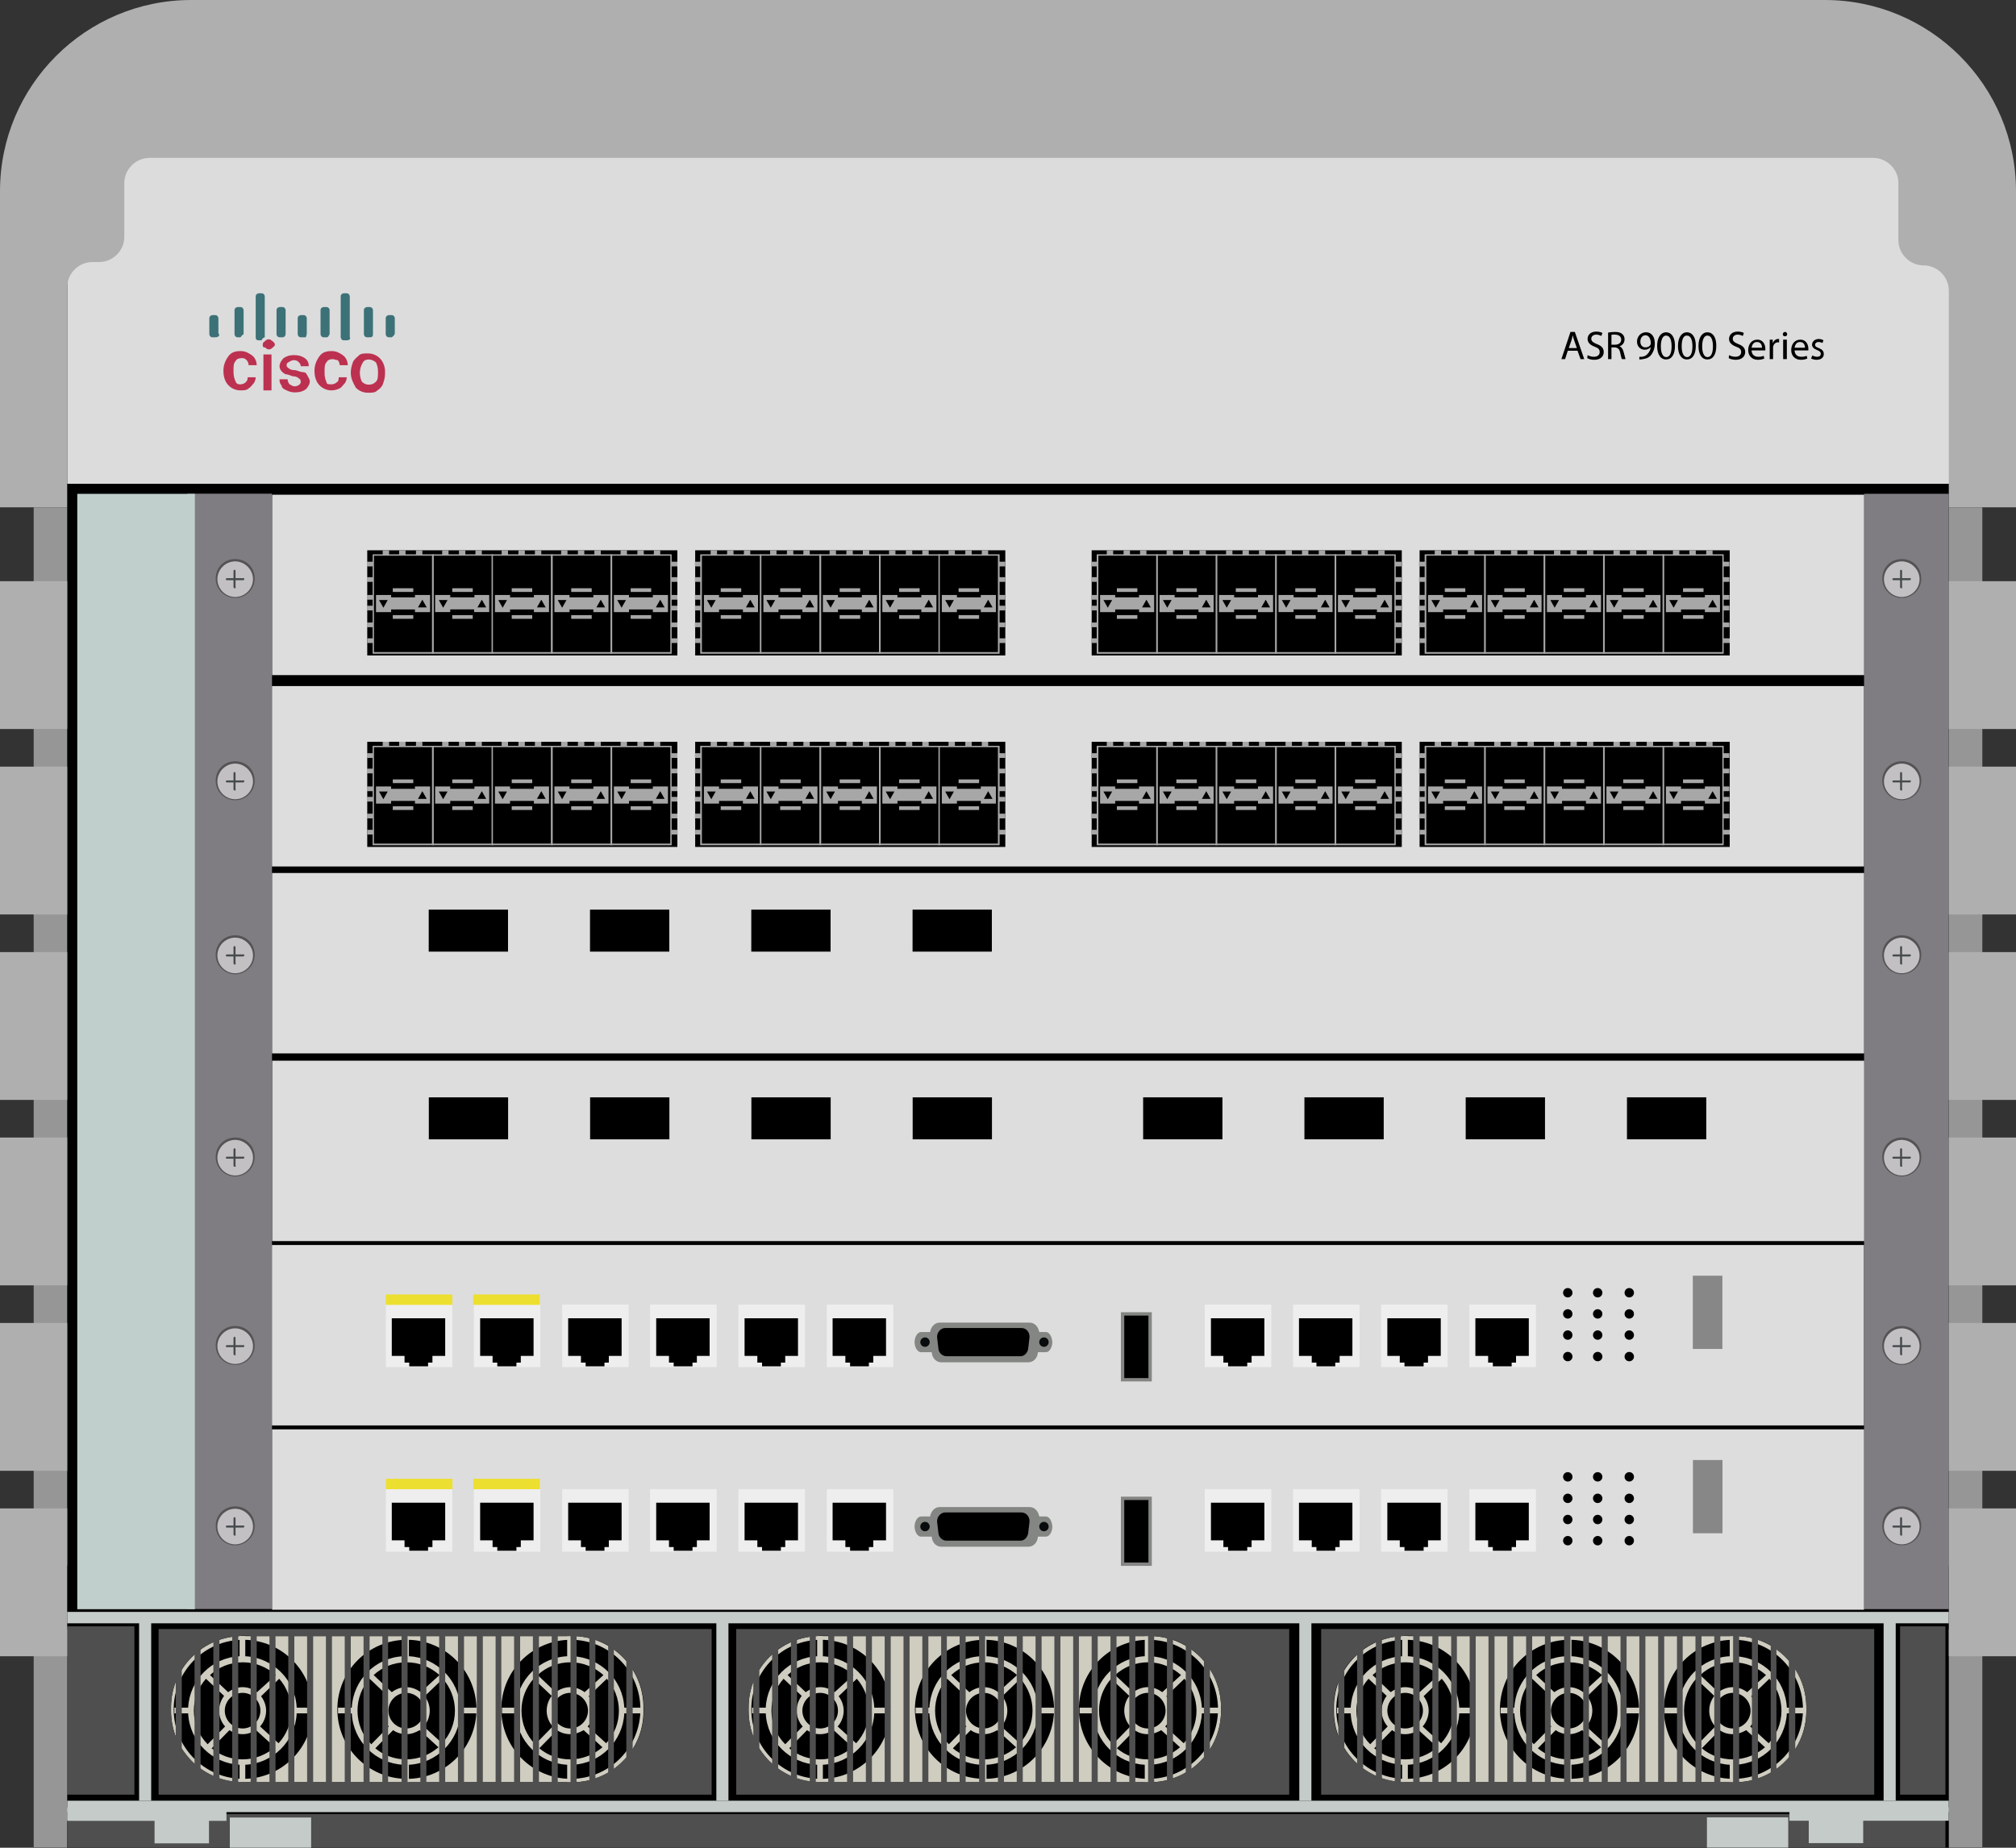 <?xml version="1.0" encoding="utf-8"?>
<!-- Copyright 2022 Virtual Console LLC. All rights reserved. Generator: Adobe Illustrator 23.1.0, SVG Export Plug-In . SVG Version: 6.00 Build 0)  -->
<svg version="1.1" id="Cisco_ASR_9006_Routers" xmlns="http://www.w3.org/2000/svg" xmlns:xlink="http://www.w3.org/1999/xlink" x="0px" y="0px"
	 viewBox="0 0 600 550" style="enable-background:new 0 0 600 550;" xml:space="preserve">
<rect x="0" y="0" width="600" height="550" fill="#333333" stroke="none"/>
<style type="text/css">
	.st0{fill:#DCDCDC;}
	.st1{fill:#7F7D82;}
	.st2{fill:#DDDDDD;}
	.st3{fill:#838682;}
	.st4{fill:#EEEEEE;}
	.st5{fill:#EDDF2F;}
	.st6{fill:#090B0C;}
	.st7{fill:#878787;}
	.st8{fill:#A7A7A8;}
	.st9{fill:#C4CBC9;}
	.st10{fill:#AFAFAF;}
	.st11{fill:#CFCCC0;}
	.st12{fill:#4F4F4F;}
	.st13{fill:#C3C0C4;}
	.st14{fill:#545354;}
	.st15{fill:#464B4C;}
	.st16{fill:#969696;}
	.st17{fill:#C1CFCC;}
	.st18{fill:#3C7177;}
	.st19{fill:#BC3150;}
</style>
<rect x="10" y="38.8" width="580" height="511.2"/>
<rect x="20" y="42" class="st0" width="567" height="102"/>
<g>
	<path d="M466.6,104.4l-0.8,2.5h-1.1l2.7-8.1h1.3l2.8,8.1h-1.1l-0.9-2.5H466.6z M469.3,103.6l-0.8-2.3c-0.2-0.5-0.3-1-0.4-1.5h0
		c-0.1,0.5-0.3,1-0.4,1.5l-0.8,2.3H469.3z"/>
	<path d="M472.5,105.7c0.5,0.3,1.2,0.5,1.9,0.5c1.1,0,1.7-0.6,1.7-1.4c0-0.8-0.4-1.2-1.5-1.6c-1.3-0.5-2.1-1.2-2.1-2.3
		c0-1.3,1-2.2,2.6-2.2c0.8,0,1.4,0.2,1.8,0.4l-0.3,0.9c-0.3-0.1-0.8-0.4-1.5-0.4c-1.1,0-1.5,0.7-1.5,1.2c0,0.8,0.5,1.1,1.6,1.6
		c1.4,0.5,2.1,1.2,2.1,2.4c0,1.2-0.9,2.3-2.8,2.3c-0.8,0-1.6-0.2-2.1-0.5L472.5,105.7z"/>
	<path d="M478.6,99c0.5-0.1,1.3-0.2,2-0.2c1.1,0,1.8,0.2,2.3,0.7c0.4,0.4,0.6,0.9,0.6,1.5c0,1.1-0.7,1.8-1.5,2.1v0
		c0.6,0.2,1,0.8,1.2,1.6c0.3,1.1,0.5,1.9,0.6,2.2h-1.1c-0.1-0.2-0.3-0.9-0.5-1.9c-0.2-1.1-0.7-1.5-1.6-1.6h-1v3.5h-1V99z
		 M479.6,102.6h1.1c1.1,0,1.8-0.6,1.8-1.5c0-1-0.8-1.5-1.9-1.5c-0.5,0-0.9,0-1,0.1V102.6z"/>
	<path d="M487.8,106.2c0.2,0,0.5,0,0.9,0c0.6-0.1,1.2-0.3,1.6-0.8c0.5-0.5,0.9-1.2,1-2.1h0c-0.4,0.5-1.1,0.8-1.8,0.8
		c-1.4,0-2.3-1.1-2.3-2.4c0-1.5,1.1-2.8,2.7-2.8s2.6,1.3,2.6,3.3c0,1.7-0.6,2.9-1.3,3.7c-0.6,0.6-1.4,0.9-2.3,1
		c-0.4,0.1-0.7,0.1-1,0.1V106.2z M488.2,101.7c0,1,0.6,1.7,1.5,1.7c0.7,0,1.3-0.3,1.5-0.8c0.1-0.1,0.1-0.2,0.1-0.4
		c0-1.3-0.5-2.4-1.6-2.4C488.8,99.8,488.2,100.6,488.2,101.7z"/>
	<path d="M498.5,102.9c0,2.7-1,4.1-2.7,4.1c-1.5,0-2.6-1.4-2.6-4c0-2.6,1.1-4.1,2.7-4.1C497.6,99,498.5,100.5,498.5,102.9z
		 M494.3,103.1c0,2,0.6,3.2,1.6,3.2c1.1,0,1.6-1.3,1.6-3.2c0-1.9-0.5-3.2-1.6-3.2C495,99.8,494.3,100.9,494.3,103.1z"/>
	<path d="M504.7,102.9c0,2.7-1,4.1-2.7,4.1c-1.5,0-2.6-1.4-2.6-4c0-2.6,1.1-4.1,2.7-4.1C503.8,99,504.7,100.5,504.7,102.9z
		 M500.5,103.1c0,2,0.6,3.2,1.6,3.2c1.1,0,1.6-1.3,1.6-3.2c0-1.9-0.5-3.2-1.6-3.2C501.1,99.8,500.5,100.9,500.5,103.1z"/>
	<path d="M510.8,102.9c0,2.7-1,4.1-2.7,4.1c-1.5,0-2.6-1.4-2.6-4c0-2.6,1.1-4.1,2.7-4.1C509.9,99,510.8,100.5,510.8,102.9z
		 M506.6,103.1c0,2,0.6,3.2,1.6,3.2c1.1,0,1.6-1.3,1.6-3.2c0-1.9-0.5-3.2-1.6-3.2C507.3,99.8,506.6,100.9,506.6,103.1z"/>
	<path d="M514.6,105.7c0.5,0.3,1.2,0.5,1.9,0.5c1.1,0,1.7-0.6,1.7-1.4c0-0.8-0.4-1.2-1.5-1.6c-1.3-0.5-2.1-1.2-2.1-2.3
		c0-1.3,1-2.2,2.6-2.2c0.8,0,1.4,0.2,1.8,0.4l-0.3,0.9c-0.3-0.1-0.8-0.4-1.5-0.4c-1.1,0-1.5,0.7-1.5,1.2c0,0.8,0.5,1.1,1.6,1.6
		c1.4,0.5,2.1,1.2,2.1,2.4c0,1.2-0.9,2.3-2.8,2.3c-0.8,0-1.6-0.2-2.1-0.5L514.6,105.7z"/>
	<path d="M521.3,104.2c0,1.4,0.9,2,2,2c0.8,0,1.2-0.1,1.6-0.3l0.2,0.8c-0.4,0.2-1,0.4-1.9,0.4c-1.8,0-2.9-1.2-2.9-2.9s1-3.1,2.7-3.1
		c1.9,0,2.4,1.7,2.4,2.7c0,0.2,0,0.4,0,0.5H521.3z M524.4,103.5c0-0.7-0.3-1.7-1.5-1.7c-1.1,0-1.5,1-1.6,1.7H524.4z"/>
	<path d="M526.7,102.9c0-0.7,0-1.3,0-1.8h0.9l0,1.1h0c0.3-0.8,0.9-1.3,1.6-1.3c0.1,0,0.2,0,0.3,0v1c-0.1,0-0.2,0-0.4,0
		c-0.7,0-1.3,0.6-1.4,1.4c0,0.1,0,0.3,0,0.5v3.1h-1V102.9z"/>
	<path d="M531.9,99.5c0,0.4-0.3,0.6-0.7,0.6c-0.4,0-0.6-0.3-0.6-0.6c0-0.4,0.3-0.7,0.7-0.7C531.6,98.8,531.9,99.1,531.9,99.5z
		 M530.7,106.9v-5.8h1.1v5.8H530.7z"/>
	<path d="M534.1,104.2c0,1.4,0.9,2,2,2c0.8,0,1.2-0.1,1.6-0.3l0.2,0.8c-0.4,0.2-1,0.4-1.9,0.4c-1.8,0-2.9-1.2-2.9-2.9s1-3.1,2.7-3.1
		c1.9,0,2.4,1.7,2.4,2.7c0,0.2,0,0.4,0,0.5H534.1z M537.2,103.5c0-0.7-0.3-1.7-1.5-1.7c-1.1,0-1.5,1-1.6,1.7H537.2z"/>
	<path d="M539.4,105.8c0.3,0.2,0.9,0.4,1.4,0.4c0.8,0,1.1-0.4,1.1-0.9c0-0.5-0.3-0.8-1.1-1.1c-1-0.4-1.5-0.9-1.5-1.6
		c0-0.9,0.8-1.7,2-1.7c0.6,0,1.1,0.2,1.4,0.4l-0.3,0.8c-0.2-0.1-0.6-0.3-1.2-0.3c-0.6,0-1,0.4-1,0.8c0,0.5,0.3,0.7,1.1,1
		c1,0.4,1.5,0.9,1.5,1.8c0,1-0.8,1.7-2.2,1.7c-0.6,0-1.2-0.2-1.6-0.4L539.4,105.8z"/>
</g>
<rect x="-97.6" y="300.4" transform="matrix(6.123234e-17 -1 1 6.123234e-17 -244.648 381.352)" class="st1" width="332" height="25.2"/>
<rect x="401.4" y="300.4" transform="matrix(6.123234e-17 -1 1 6.123234e-17 254.384 880.384)" class="st1" width="332" height="25.2"/>
<rect x="291" y="49.8" transform="matrix(6.123234e-17 -1 1 6.123234e-17 31.178 604.558)" class="st2" width="53.7" height="473.8"/>
<rect x="133.2" y="265.2" transform="matrix(6.123234e-17 -1 1 6.123234e-17 -137.604 416.467)" width="12.5" height="23.6"/>
<rect x="181.2" y="265.2" transform="matrix(6.123234e-17 -1 1 6.123234e-17 -89.604 464.467)" width="12.5" height="23.6"/>
<rect x="229.2" y="265.2" transform="matrix(6.123234e-17 -1 1 6.123234e-17 -41.604 512.467)" width="12.5" height="23.6"/>
<rect x="277.2" y="265.2" transform="matrix(6.123234e-17 -1 1 6.123234e-17 6.396 560.467)" width="12.5" height="23.6"/>
<rect x="291" y="105.7" transform="matrix(6.123234e-17 -1 1 6.123234e-17 -24.692 660.428)" class="st2" width="53.7" height="473.8"/>
<rect x="133.2" y="321.1" transform="matrix(6.123234e-17 -1 1 6.123234e-17 -193.474 472.337)" width="12.5" height="23.6"/>
<rect x="181.2" y="321.1" transform="matrix(6.123234e-17 -1 1 6.123234e-17 -145.474 520.337)" width="12.5" height="23.6"/>
<rect x="229.2" y="321.1" transform="matrix(6.123234e-17 -1 1 6.123234e-17 -97.474 568.337)" width="12.5" height="23.6"/>
<rect x="277.2" y="321.1" transform="matrix(6.123234e-17 -1 1 6.123234e-17 -49.474 616.337)" width="12.5" height="23.6"/>
<rect x="345.8" y="321.1" transform="matrix(6.123234e-17 -1 1 6.123234e-17 19.12 684.931)" width="12.5" height="23.6"/>
<rect x="393.8" y="321.1" transform="matrix(6.123234e-17 -1 1 6.123234e-17 67.121 732.931)" width="12.5" height="23.6"/>
<rect x="441.8" y="321.1" transform="matrix(6.123234e-17 -1 1 6.123234e-17 115.121 780.931)" width="12.5" height="23.6"/>
<rect x="489.8" y="321.1" transform="matrix(6.123234e-17 -1 1 6.123234e-17 163.12 828.931)" width="12.5" height="23.6"/>
<rect x="291" y="160.5" transform="matrix(6.123234e-17 -1 1 6.123234e-17 -79.558 715.294)" class="st2" width="53.7" height="473.8"/>
<g>
	<g>
		<rect x="334.1" y="391.1" width="8.2" height="19.6"/>
		<path class="st3" d="M342.8,390.6v20.6h-9.2v-20.6H342.8z M341.8,410.2v-18.6h-7.2v18.6H341.8z"/>
	</g>
	<g>
		
			<rect x="141.1" y="388.4" transform="matrix(-1 -1.224647e-16 1.224647e-16 -1 301.924 795.329)" class="st4" width="19.8" height="18.6"/>
		<polygon points="146.6,403.6 146.6,405.6 148,405.6 148,406.7 153.7,406.7 153.7,405.6 155,405.6 155,403.6 158.8,403.6 
			158.8,392.4 142.9,392.4 142.9,403.6 		"/>
	</g>
	<g>
		
			<rect x="246" y="388.4" transform="matrix(-1 -1.224647e-16 1.224647e-16 -1 511.862 795.329)" class="st4" width="19.8" height="18.6"/>
		<polygon points="251.6,403.6 251.6,405.6 253,405.6 253,406.7 258.6,406.7 258.6,405.6 259.9,405.6 259.9,403.6 263.7,403.6 
			263.7,392.4 247.8,392.4 247.8,403.6 		"/>
	</g>
	<g>
		
			<rect x="219.8" y="388.4" transform="matrix(-1 -1.224647e-16 1.224647e-16 -1 459.377 795.329)" class="st4" width="19.8" height="18.6"/>
		<polygon points="225.4,403.6 225.4,405.6 226.8,405.6 226.8,406.7 232.4,406.7 232.4,405.6 233.7,405.6 233.7,403.6 237.5,403.6 
			237.5,392.4 221.6,392.4 221.6,403.6 		"/>
	</g>
	<g>
		
			<rect x="193.6" y="388.4" transform="matrix(-1 -1.224647e-16 1.224647e-16 -1 406.893 795.329)" class="st4" width="19.8" height="18.6"/>
		<polygon points="199.1,403.6 199.1,405.6 200.5,405.6 200.5,406.7 206.1,406.7 206.1,405.6 207.4,405.6 207.4,403.6 211.2,403.6 
			211.2,392.4 195.3,392.4 195.3,403.6 		"/>
	</g>
	<g>
		
			<rect x="167.3" y="388.4" transform="matrix(-1 -1.224647e-16 1.224647e-16 -1 354.408 795.329)" class="st4" width="19.8" height="18.6"/>
		<polygon points="172.9,403.6 172.9,405.6 174.3,405.6 174.3,406.7 179.9,406.7 179.9,405.6 181.2,405.6 181.2,403.6 185,403.6 
			185,392.4 169.1,392.4 169.1,403.6 		"/>
	</g>
	<g>
		
			<rect x="437.3" y="388.4" transform="matrix(-1 -1.224647e-16 1.224647e-16 -1 894.404 795.329)" class="st4" width="19.8" height="18.6"/>
		<polygon points="442.9,403.6 442.9,405.6 444.3,405.6 444.3,406.7 449.9,406.7 449.9,405.6 451.2,405.6 451.2,403.6 455,403.6 
			455,392.4 439.1,392.4 439.1,403.6 		"/>
	</g>
	<g>
		
			<rect x="411.1" y="388.4" transform="matrix(-1 -1.224647e-16 1.224647e-16 -1 841.92 795.329)" class="st4" width="19.8" height="18.6"/>
		<polygon points="416.6,403.6 416.6,405.6 418,405.6 418,406.7 423.7,406.7 423.7,405.6 425,405.6 425,403.6 428.8,403.6 
			428.8,392.4 412.9,392.4 412.9,403.6 		"/>
	</g>
	<g>
		
			<rect x="384.8" y="388.4" transform="matrix(-1 -1.224647e-16 1.224647e-16 -1 789.435 795.329)" class="st4" width="19.8" height="18.6"/>
		<polygon points="390.4,403.6 390.4,405.6 391.8,405.6 391.8,406.7 397.4,406.7 397.4,405.6 398.7,405.6 398.7,403.6 402.5,403.6 
			402.5,392.4 386.6,392.4 386.6,403.6 		"/>
	</g>
	<g>
		
			<rect x="358.6" y="388.4" transform="matrix(-1 -1.224647e-16 1.224647e-16 -1 736.951 795.329)" class="st4" width="19.8" height="18.6"/>
		<polygon points="364.1,403.6 364.1,405.6 365.5,405.6 365.5,406.7 371.2,406.7 371.2,405.6 372.5,405.6 372.5,403.6 376.3,403.6 
			376.3,392.4 360.4,392.4 360.4,403.6 		"/>
	</g>
	<g>
		
			<rect x="114.8" y="388.4" transform="matrix(-1 -1.224647e-16 1.224647e-16 -1 249.44 795.329)" class="st4" width="19.8" height="18.6"/>
		<polygon points="120.4,403.6 120.4,405.6 121.8,405.6 121.8,406.7 127.4,406.7 127.4,405.6 128.7,405.6 128.7,403.6 132.5,403.6 
			132.5,392.4 116.6,392.4 116.6,403.6 		"/>
	</g>
	
		<rect x="123.1" y="376.9" transform="matrix(6.123234e-17 -1 1 6.123234e-17 -262.073 511.513)" class="st5" width="3.1" height="19.8"/>
	
		<rect x="149.1" y="376.9" transform="matrix(6.123234e-17 -1 1 6.123234e-17 -236.073 537.513)" class="st5" width="3.1" height="19.8"/>
	<g>
		<path class="st3" d="M311.3,396.5h-2c-0.3-1.6-1.4-2.8-2.8-2.8h-26.9c-1.4,0-2.5,1.2-2.8,2.8h-2.7c-1,0-1.9,1.4-1.9,3s0.9,3,1.9,3
			h3.2c0.1,1.8,1.4,3,2.8,3h26c1.4,0,2.7-1.2,2.8-3h2.4c1,0,1.9-1.4,1.9-3C313.1,397.9,312.3,396.5,311.3,396.5z"/>
		<path d="M303.7,403.7h-22c-1.2,0-2.3-1-2.4-2.2l-0.4-3.4c-0.1-1.4,1-2.8,2.4-2.8H304c1.4,0,2.5,1.2,2.4,2.8l-0.4,3.4
			C305.8,402.7,304.9,403.7,303.7,403.7z"/>
		<circle class="st6" cx="275.3" cy="399.5" r="1.4"/>
		<circle class="st6" cx="310.7" cy="399.5" r="1.4"/>
	</g>
	<circle cx="466.6" cy="403.8" r="1.4"/>
	<circle cx="466.6" cy="397.4" r="1.4"/>
	<circle cx="466.6" cy="391.1" r="1.4"/>
	<circle cx="466.6" cy="384.8" r="1.4"/>
	<circle cx="475.5" cy="403.8" r="1.4"/>
	<circle cx="475.5" cy="397.4" r="1.4"/>
	<circle cx="475.5" cy="391.1" r="1.4"/>
	<circle cx="475.5" cy="384.8" r="1.4"/>
	<circle cx="484.9" cy="403.8" r="1.4"/>
	<circle cx="484.9" cy="397.4" r="1.4"/>
	<circle cx="484.9" cy="391.1" r="1.4"/>
	<circle cx="484.9" cy="384.8" r="1.4"/>
	
		<rect x="497.3" y="386.2" transform="matrix(6.123234e-17 -1 1 6.123234e-17 117.614 898.831)" class="st7" width="21.8" height="8.8"/>
</g>
<rect x="291" y="-62.8" transform="matrix(-1.836970e-16 1 -1 -1.836970e-16 491.993 -143.744)" class="st2" width="53.7" height="473.8"/>
<g>
	<rect x="422.5" y="163.8" width="92.3" height="31.3"/>
	<g>
		<rect x="424.3" y="165.2" width="17.7" height="29.1"/>
		<path class="st8" d="M442.2,194.6H424V165h18.2V194.6z M424.5,194.1h17.3v-28.7h-17.3V194.1z"/>
	</g>
	<path class="st8" d="M436.6,177.1v0.7h-7.1v-0.7H425v5.1h4.5v-0.8h7.1v0.8h4.5v-5.1H436.6z M427.3,180.9l-1.3-2.3h2.6L427.3,180.9z
		 M437.5,180.8l1.3-2.3l1.3,2.3H437.5z"/>
	<rect x="430" y="183.1" class="st8" width="6.1" height="1.1"/>
	<rect x="430" y="175.1" class="st8" width="6.1" height="1.1"/>
	<rect x="427" y="163.8" class="st8" width="1.9" height="1.4"/>
	<rect x="422.3" y="167.2" class="st8" width="1.9" height="1.4"/>
	<rect x="422.3" y="171.8" class="st8" width="1.9" height="1.4"/>
	<rect x="422.3" y="177.1" class="st8" width="1.9" height="1.4"/>
	<rect x="422.3" y="180.3" class="st8" width="1.9" height="1.4"/>
	<rect x="422.3" y="185.3" class="st8" width="1.9" height="1.4"/>
	<rect x="422.5" y="190" class="st8" width="1.9" height="1.4"/>
	<rect x="512.8" y="167.2" class="st8" width="1.9" height="1.4"/>
	<rect x="512.8" y="171.8" class="st8" width="1.9" height="1.4"/>
	<rect x="512.8" y="177.1" class="st8" width="1.9" height="1.4"/>
	<rect x="512.8" y="180.3" class="st8" width="1.9" height="1.4"/>
	<rect x="512.8" y="185.3" class="st8" width="1.9" height="1.4"/>
	<rect x="512.9" y="190" class="st8" width="1.9" height="1.4"/>
	<rect x="432" y="163.8" class="st8" width="1.9" height="1.4"/>
	<rect x="436.9" y="163.8" class="st8" width="1.9" height="1.4"/>
	<g>
		<rect x="442" y="165.2" width="17.7" height="29.1"/>
		<path class="st8" d="M459.9,194.6h-18.2V165h18.2V194.6z M442.2,194.1h17.3v-28.7h-17.3V194.1z"/>
	</g>
	<path class="st8" d="M454.3,177.1v0.7h-7.1v-0.7h-4.5v5.1h4.5v-0.8h7.1v0.8h4.5v-5.1H454.3z M445,180.9l-1.3-2.3h2.6L445,180.9z
		 M455.3,180.8l1.3-2.3l1.3,2.3H455.3z"/>
	<rect x="447.7" y="183.1" class="st8" width="6.1" height="1.1"/>
	<rect x="447.7" y="175.1" class="st8" width="6.1" height="1.1"/>
	<rect x="444.7" y="163.8" class="st8" width="1.9" height="1.4"/>
	<rect x="449.7" y="163.8" class="st8" width="1.9" height="1.4"/>
	<rect x="454.6" y="163.8" class="st8" width="1.9" height="1.4"/>
	<g>
		<rect x="459.7" y="165.2" width="17.7" height="29.1"/>
		<path class="st8" d="M477.6,194.6h-18.2V165h18.2V194.6z M459.9,194.1h17.3v-28.7h-17.3V194.1z"/>
	</g>
	<path class="st8" d="M472,177.1v0.7h-7.1v-0.7h-4.5v5.1h4.5v-0.8h7.1v0.8h4.5v-5.1H472z M462.7,180.9l-1.3-2.3h2.6L462.7,180.9z
		 M473,180.8l1.3-2.3l1.3,2.3H473z"/>
	<rect x="465.4" y="183.1" class="st8" width="6.1" height="1.1"/>
	<rect x="465.4" y="175.1" class="st8" width="6.1" height="1.1"/>
	<rect x="462.5" y="163.8" class="st8" width="1.9" height="1.4"/>
	<rect x="467.4" y="163.8" class="st8" width="1.9" height="1.4"/>
	<rect x="472.3" y="163.8" class="st8" width="1.9" height="1.4"/>
	<g>
		<rect x="477.4" y="165.2" width="17.7" height="29.1"/>
		<path class="st8" d="M495.3,194.6h-18.2V165h18.2V194.6z M477.6,194.1h17.3v-28.7h-17.3V194.1z"/>
	</g>
	<path class="st8" d="M489.7,177.1v0.7h-7.1v-0.7h-4.5v5.1h4.5v-0.8h7.1v0.8h4.5v-5.1H489.7z M480.4,180.9l-1.3-2.3h2.6L480.4,180.9
		z M490.7,180.8l1.3-2.3l1.3,2.3H490.7z"/>
	<rect x="483.1" y="183.1" class="st8" width="6.1" height="1.1"/>
	<rect x="483.1" y="175.1" class="st8" width="6.1" height="1.1"/>
	<rect x="480.2" y="163.8" class="st8" width="1.9" height="1.4"/>
	<rect x="485.1" y="163.8" class="st8" width="1.9" height="1.4"/>
	<rect x="490.1" y="163.8" class="st8" width="1.9" height="1.4"/>
	<g>
		<rect x="495.1" y="165.2" width="17.7" height="29.1"/>
		<path class="st8" d="M513,194.6h-18.2V165H513V194.6z M495.3,194.1h17.3v-28.7h-17.3V194.1z"/>
	</g>
	<path class="st8" d="M507.4,177.1v0.7h-7.1v-0.7h-4.5v5.1h4.5v-0.8h7.1v0.8h4.5v-5.1H507.4z M498.1,180.9l-1.3-2.3h2.6L498.1,180.9
		z M508.4,180.8l1.3-2.3l1.3,2.3H508.4z"/>
	<rect x="500.9" y="183.1" class="st8" width="6.1" height="1.1"/>
	<rect x="500.9" y="175.1" class="st8" width="6.1" height="1.1"/>
	<rect x="497.9" y="163.8" class="st8" width="1.9" height="1.4"/>
	<rect x="502.8" y="163.8" class="st8" width="1.9" height="1.4"/>
	<rect x="507.8" y="163.8" class="st8" width="1.9" height="1.4"/>
</g>
<g>
	<rect x="324.9" y="163.8" width="92.3" height="31.3"/>
	<g>
		<rect x="326.7" y="165.2" width="17.7" height="29.1"/>
		<path class="st8" d="M344.6,194.6h-18.2V165h18.2V194.6z M326.9,194.1h17.3v-28.7h-17.3V194.1z"/>
	</g>
	<path class="st8" d="M339,177.1v0.7h-7.1v-0.7h-4.5v5.1h4.5v-0.8h7.1v0.8h4.5v-5.1H339z M329.7,180.9l-1.3-2.3h2.6L329.7,180.9z
		 M339.9,180.8l1.3-2.3l1.3,2.3H339.9z"/>
	<rect x="332.4" y="183.1" class="st8" width="6.1" height="1.1"/>
	<rect x="332.4" y="175.1" class="st8" width="6.1" height="1.1"/>
	<rect x="329.4" y="163.8" class="st8" width="1.9" height="1.4"/>
	<rect x="324.7" y="167.2" class="st8" width="1.9" height="1.4"/>
	<rect x="324.7" y="171.8" class="st8" width="1.9" height="1.4"/>
	<rect x="324.7" y="177.1" class="st8" width="1.9" height="1.4"/>
	<rect x="324.7" y="180.3" class="st8" width="1.9" height="1.4"/>
	<rect x="324.7" y="185.3" class="st8" width="1.9" height="1.4"/>
	<rect x="324.9" y="190" class="st8" width="1.9" height="1.4"/>
	<rect x="415.2" y="167.2" class="st8" width="1.9" height="1.4"/>
	<rect x="415.2" y="171.8" class="st8" width="1.9" height="1.4"/>
	<rect x="415.2" y="177.1" class="st8" width="1.9" height="1.4"/>
	<rect x="415.2" y="180.3" class="st8" width="1.9" height="1.4"/>
	<rect x="415.2" y="185.3" class="st8" width="1.9" height="1.4"/>
	<rect x="415.3" y="190" class="st8" width="1.9" height="1.4"/>
	<rect x="334.4" y="163.8" class="st8" width="1.9" height="1.4"/>
	<rect x="339.3" y="163.8" class="st8" width="1.9" height="1.4"/>
	<g>
		<rect x="344.4" y="165.2" width="17.7" height="29.1"/>
		<path class="st8" d="M362.3,194.6h-18.2V165h18.2V194.6z M344.6,194.1h17.3v-28.7h-17.3V194.1z"/>
	</g>
	<path class="st8" d="M356.7,177.1v0.7h-7.1v-0.7h-4.5v5.1h4.5v-0.8h7.1v0.8h4.5v-5.1H356.7z M347.4,180.9l-1.3-2.3h2.6L347.4,180.9
		z M357.7,180.8l1.3-2.3l1.3,2.3H357.7z"/>
	<rect x="350.1" y="183.1" class="st8" width="6.1" height="1.1"/>
	<rect x="350.1" y="175.1" class="st8" width="6.1" height="1.1"/>
	<rect x="347.2" y="163.8" class="st8" width="1.9" height="1.4"/>
	<rect x="352.1" y="163.8" class="st8" width="1.9" height="1.4"/>
	<rect x="357" y="163.8" class="st8" width="1.9" height="1.4"/>
	<g>
		<rect x="362.1" y="165.2" width="17.7" height="29.1"/>
		<path class="st8" d="M380,194.6h-18.2V165H380V194.6z M362.3,194.1h17.3v-28.7h-17.3V194.1z"/>
	</g>
	<path class="st8" d="M374.4,177.1v0.7h-7.1v-0.7h-4.5v5.1h4.5v-0.8h7.1v0.8h4.5v-5.1H374.4z M365.1,180.9l-1.3-2.3h2.6L365.1,180.9
		z M375.4,180.8l1.3-2.3l1.3,2.3H375.4z"/>
	<rect x="367.8" y="183.1" class="st8" width="6.1" height="1.1"/>
	<rect x="367.8" y="175.1" class="st8" width="6.1" height="1.1"/>
	<rect x="364.9" y="163.8" class="st8" width="1.9" height="1.4"/>
	<rect x="369.8" y="163.8" class="st8" width="1.9" height="1.4"/>
	<rect x="374.7" y="163.8" class="st8" width="1.9" height="1.4"/>
	<g>
		<rect x="379.8" y="165.2" width="17.7" height="29.1"/>
		<path class="st8" d="M397.7,194.6h-18.2V165h18.2V194.6z M380,194.1h17.3v-28.7H380V194.1z"/>
	</g>
	<path class="st8" d="M392.1,177.1v0.7H385v-0.7h-4.5v5.1h4.5v-0.8h7.1v0.8h4.5v-5.1H392.1z M382.8,180.9l-1.3-2.3h2.6L382.8,180.9z
		 M393.1,180.8l1.3-2.3l1.3,2.3H393.1z"/>
	<rect x="385.5" y="183.1" class="st8" width="6.1" height="1.1"/>
	<rect x="385.5" y="175.1" class="st8" width="6.1" height="1.1"/>
	<rect x="382.6" y="163.8" class="st8" width="1.9" height="1.4"/>
	<rect x="387.5" y="163.8" class="st8" width="1.9" height="1.4"/>
	<rect x="392.5" y="163.8" class="st8" width="1.9" height="1.4"/>
	<g>
		<rect x="397.5" y="165.2" width="17.7" height="29.1"/>
		<path class="st8" d="M415.4,194.6h-18.2V165h18.2V194.6z M397.7,194.1H415v-28.7h-17.3V194.1z"/>
	</g>
	<path class="st8" d="M409.8,177.1v0.7h-7.1v-0.7h-4.5v5.1h4.5v-0.8h7.1v0.8h4.5v-5.1H409.8z M400.5,180.9l-1.3-2.3h2.6L400.5,180.9
		z M410.8,180.8l1.3-2.3l1.3,2.3H410.8z"/>
	<rect x="403.3" y="183.1" class="st8" width="6.1" height="1.1"/>
	<rect x="403.3" y="175.1" class="st8" width="6.1" height="1.1"/>
	<rect x="400.3" y="163.8" class="st8" width="1.9" height="1.4"/>
	<rect x="405.2" y="163.8" class="st8" width="1.9" height="1.4"/>
	<rect x="410.2" y="163.8" class="st8" width="1.9" height="1.4"/>
</g>
<g>
	<rect x="206.9" y="163.8" width="92.3" height="31.3"/>
	<g>
		<rect x="208.7" y="165.2" width="17.7" height="29.1"/>
		<path class="st8" d="M226.6,194.6h-18.2V165h18.2V194.6z M208.9,194.1h17.3v-28.7h-17.3V194.1z"/>
	</g>
	<path class="st8" d="M221.1,177.1v0.7h-7.1v-0.7h-4.5v5.1h4.5v-0.8h7.1v0.8h4.5v-5.1H221.1z M211.7,180.9l-1.3-2.3h2.6L211.7,180.9
		z M222,180.8l1.3-2.3l1.3,2.3H222z"/>
	<rect x="214.5" y="183.1" class="st8" width="6.1" height="1.1"/>
	<rect x="214.5" y="175.1" class="st8" width="6.1" height="1.1"/>
	<rect x="211.5" y="163.8" class="st8" width="1.9" height="1.4"/>
	<rect x="206.8" y="167.2" class="st8" width="1.9" height="1.4"/>
	<rect x="206.8" y="171.8" class="st8" width="1.9" height="1.4"/>
	<rect x="206.8" y="177.1" class="st8" width="1.9" height="1.4"/>
	<rect x="206.8" y="180.3" class="st8" width="1.9" height="1.4"/>
	<rect x="206.8" y="185.3" class="st8" width="1.9" height="1.4"/>
	<rect x="206.9" y="190" class="st8" width="1.9" height="1.4"/>
	<rect x="297.3" y="167.2" class="st8" width="1.9" height="1.4"/>
	<rect x="297.3" y="171.8" class="st8" width="1.9" height="1.4"/>
	<rect x="297.3" y="177.1" class="st8" width="1.9" height="1.4"/>
	<rect x="297.3" y="180.3" class="st8" width="1.9" height="1.4"/>
	<rect x="297.3" y="185.3" class="st8" width="1.9" height="1.4"/>
	<rect x="297.4" y="190" class="st8" width="1.9" height="1.4"/>
	<rect x="216.4" y="163.8" class="st8" width="1.9" height="1.4"/>
	<rect x="221.4" y="163.8" class="st8" width="1.9" height="1.4"/>
	<g>
		<rect x="226.4" y="165.2" width="17.7" height="29.1"/>
		<path class="st8" d="M244.4,194.6h-18.2V165h18.2V194.6z M226.6,194.1h17.3v-28.7h-17.3V194.1z"/>
	</g>
	<path class="st8" d="M238.8,177.1v0.7h-7.1v-0.7h-4.5v5.1h4.5v-0.8h7.1v0.8h4.5v-5.1H238.8z M229.4,180.9l-1.3-2.3h2.6L229.4,180.9
		z M239.7,180.8l1.3-2.3l1.3,2.3H239.7z"/>
	<rect x="232.2" y="183.1" class="st8" width="6.1" height="1.1"/>
	<rect x="232.2" y="175.1" class="st8" width="6.1" height="1.1"/>
	<rect x="229.2" y="163.8" class="st8" width="1.9" height="1.4"/>
	<rect x="234.2" y="163.8" class="st8" width="1.9" height="1.4"/>
	<rect x="239.1" y="163.8" class="st8" width="1.9" height="1.4"/>
	<g>
		<rect x="244.1" y="165.2" width="17.7" height="29.1"/>
		<path class="st8" d="M262.1,194.6h-18.2V165h18.2V194.6z M244.4,194.1h17.3v-28.7h-17.3V194.1z"/>
	</g>
	<path class="st8" d="M256.5,177.1v0.7h-7.1v-0.7h-4.5v5.1h4.5v-0.8h7.1v0.8h4.5v-5.1H256.5z M247.2,180.9l-1.3-2.3h2.6L247.2,180.9
		z M257.4,180.8l1.3-2.3l1.3,2.3H257.4z"/>
	<rect x="249.9" y="183.1" class="st8" width="6.1" height="1.1"/>
	<rect x="249.9" y="175.1" class="st8" width="6.1" height="1.1"/>
	<rect x="246.9" y="163.8" class="st8" width="1.9" height="1.4"/>
	<rect x="251.9" y="163.8" class="st8" width="1.9" height="1.4"/>
	<rect x="256.8" y="163.8" class="st8" width="1.9" height="1.4"/>
	<g>
		<rect x="261.8" y="165.2" width="17.7" height="29.1"/>
		<path class="st8" d="M279.8,194.6h-18.2V165h18.2V194.6z M262.1,194.1h17.3v-28.7h-17.3V194.1z"/>
	</g>
	<path class="st8" d="M274.2,177.1v0.7h-7.1v-0.7h-4.5v5.1h4.5v-0.8h7.1v0.8h4.5v-5.1H274.2z M264.9,180.9l-1.3-2.3h2.6L264.9,180.9
		z M275.1,180.8l1.3-2.3l1.3,2.3H275.1z"/>
	<rect x="267.6" y="183.1" class="st8" width="6.1" height="1.1"/>
	<rect x="267.6" y="175.1" class="st8" width="6.1" height="1.1"/>
	<rect x="264.6" y="163.8" class="st8" width="1.9" height="1.4"/>
	<rect x="269.6" y="163.8" class="st8" width="1.9" height="1.4"/>
	<rect x="274.5" y="163.8" class="st8" width="1.9" height="1.4"/>
	<g>
		<rect x="279.6" y="165.2" width="17.7" height="29.1"/>
		<path class="st8" d="M297.5,194.6h-18.2V165h18.2V194.6z M279.8,194.1H297v-28.7h-17.3V194.1z"/>
	</g>
	<path class="st8" d="M291.9,177.1v0.7h-7.1v-0.7h-4.5v5.1h4.5v-0.8h7.1v0.8h4.5v-5.1H291.9z M282.6,180.9l-1.3-2.3h2.6L282.6,180.9
		z M292.8,180.8l1.3-2.3l1.3,2.3H292.8z"/>
	<rect x="285.3" y="183.1" class="st8" width="6.1" height="1.1"/>
	<rect x="285.3" y="175.1" class="st8" width="6.1" height="1.1"/>
	<rect x="282.3" y="163.8" class="st8" width="1.9" height="1.4"/>
	<rect x="287.3" y="163.8" class="st8" width="1.9" height="1.4"/>
	<rect x="292.2" y="163.8" class="st8" width="1.9" height="1.4"/>
</g>
<g>
	<rect x="109.3" y="163.8" width="92.3" height="31.3"/>
	<g>
		<rect x="111.1" y="165.2" width="17.7" height="29.1"/>
		<path class="st8" d="M129.1,194.6h-18.2V165h18.2V194.6z M111.3,194.1h17.3v-28.7h-17.3V194.1z"/>
	</g>
	<path class="st8" d="M123.5,177.1v0.7h-7.1v-0.7h-4.5v5.1h4.5v-0.8h7.1v0.8h4.5v-5.1H123.5z M114.1,180.9l-1.3-2.3h2.6L114.1,180.9
		z M124.4,180.8l1.3-2.3l1.3,2.3H124.4z"/>
	<rect x="116.9" y="183.1" class="st8" width="6.1" height="1.1"/>
	<rect x="116.9" y="175.1" class="st8" width="6.1" height="1.1"/>
	<rect x="113.9" y="163.8" class="st8" width="1.9" height="1.4"/>
	<rect x="109.2" y="167.2" class="st8" width="1.9" height="1.4"/>
	<rect x="109.2" y="171.8" class="st8" width="1.9" height="1.4"/>
	<rect x="109.2" y="177.1" class="st8" width="1.9" height="1.4"/>
	<rect x="109.2" y="180.3" class="st8" width="1.9" height="1.4"/>
	<rect x="109.2" y="185.3" class="st8" width="1.9" height="1.4"/>
	<rect x="109.3" y="190" class="st8" width="1.9" height="1.4"/>
	<rect x="199.7" y="167.2" class="st8" width="1.9" height="1.4"/>
	<rect x="199.7" y="171.8" class="st8" width="1.9" height="1.4"/>
	<rect x="199.7" y="177.1" class="st8" width="1.9" height="1.4"/>
	<rect x="199.7" y="180.3" class="st8" width="1.9" height="1.4"/>
	<rect x="199.7" y="185.3" class="st8" width="1.9" height="1.4"/>
	<rect x="199.8" y="190" class="st8" width="1.9" height="1.4"/>
	<rect x="118.8" y="163.8" class="st8" width="1.9" height="1.4"/>
	<rect x="123.8" y="163.8" class="st8" width="1.9" height="1.4"/>
	<g>
		<rect x="128.8" y="165.2" width="17.7" height="29.1"/>
		<path class="st8" d="M146.8,194.6h-18.2V165h18.2V194.6z M129.1,194.1h17.3v-28.7h-17.3V194.1z"/>
	</g>
	<path class="st8" d="M141.2,177.1v0.7H134v-0.7h-4.5v5.1h4.5v-0.8h7.1v0.8h4.5v-5.1H141.2z M131.9,180.9l-1.3-2.3h2.6L131.9,180.9z
		 M142.1,180.8l1.3-2.3l1.3,2.3H142.1z"/>
	<rect x="134.6" y="183.1" class="st8" width="6.1" height="1.1"/>
	<rect x="134.6" y="175.1" class="st8" width="6.1" height="1.1"/>
	<rect x="131.6" y="163.8" class="st8" width="1.9" height="1.4"/>
	<rect x="136.6" y="163.8" class="st8" width="1.9" height="1.4"/>
	<rect x="141.5" y="163.8" class="st8" width="1.9" height="1.4"/>
	<g>
		<rect x="146.5" y="165.2" width="17.7" height="29.1"/>
		<path class="st8" d="M164.5,194.6h-18.2V165h18.2V194.6z M146.8,194.1H164v-28.7h-17.3V194.1z"/>
	</g>
	<path class="st8" d="M158.9,177.1v0.7h-7.1v-0.7h-4.5v5.1h4.5v-0.8h7.1v0.8h4.5v-5.1H158.9z M149.6,180.9l-1.3-2.3h2.6L149.6,180.9
		z M159.8,180.8l1.3-2.3l1.3,2.3H159.8z"/>
	<rect x="152.3" y="183.1" class="st8" width="6.1" height="1.1"/>
	<rect x="152.3" y="175.1" class="st8" width="6.1" height="1.1"/>
	<rect x="149.3" y="163.8" class="st8" width="1.9" height="1.4"/>
	<rect x="154.3" y="163.8" class="st8" width="1.9" height="1.4"/>
	<rect x="159.2" y="163.8" class="st8" width="1.9" height="1.4"/>
	<g>
		<rect x="164.2" y="165.2" width="17.7" height="29.1"/>
		<path class="st8" d="M182.2,194.6H164V165h18.2V194.6z M164.5,194.1h17.3v-28.7h-17.3V194.1z"/>
	</g>
	<path class="st8" d="M176.6,177.1v0.7h-7.1v-0.7h-4.5v5.1h4.5v-0.8h7.1v0.8h4.5v-5.1H176.6z M167.3,180.9l-1.3-2.3h2.6L167.3,180.9
		z M177.5,180.8l1.3-2.3l1.3,2.3H177.5z"/>
	<rect x="170" y="183.1" class="st8" width="6.1" height="1.1"/>
	<rect x="170" y="175.1" class="st8" width="6.1" height="1.1"/>
	<rect x="167" y="163.8" class="st8" width="1.9" height="1.4"/>
	<rect x="172" y="163.8" class="st8" width="1.9" height="1.4"/>
	<rect x="176.9" y="163.8" class="st8" width="1.9" height="1.4"/>
	<g>
		<rect x="182" y="165.2" width="17.7" height="29.1"/>
		<path class="st8" d="M199.9,194.6h-18.2V165h18.2V194.6z M182.2,194.1h17.3v-28.7h-17.3V194.1z"/>
	</g>
	<path class="st8" d="M194.3,177.1v0.7h-7.1v-0.7h-4.5v5.1h4.5v-0.8h7.1v0.8h4.5v-5.1H194.3z M185,180.9l-1.3-2.3h2.6L185,180.9z
		 M195.2,180.8l1.3-2.3l1.3,2.3H195.2z"/>
	<rect x="187.7" y="183.1" class="st8" width="6.1" height="1.1"/>
	<rect x="187.7" y="175.1" class="st8" width="6.1" height="1.1"/>
	<rect x="184.7" y="163.8" class="st8" width="1.9" height="1.4"/>
	<rect x="189.7" y="163.8" class="st8" width="1.9" height="1.4"/>
	<rect x="194.6" y="163.8" class="st8" width="1.9" height="1.4"/>
</g>
<rect x="291" y="-5.8" transform="matrix(-1.836970e-16 1 -1 -1.836970e-16 548.952 -86.784)" class="st2" width="53.7" height="473.8"/>
<g>
	<rect x="422.5" y="220.8" width="92.3" height="31.3"/>
	<g>
		<rect x="424.3" y="222.2" width="17.7" height="29.1"/>
		<path class="st8" d="M442.2,251.6H424V222h18.2V251.6z M424.5,251.1h17.3v-28.7h-17.3V251.1z"/>
	</g>
	<path class="st8" d="M436.6,234.1v0.7h-7.1v-0.7H425v5.1h4.5v-0.8h7.1v0.8h4.5v-5.1H436.6z M427.3,237.9l-1.3-2.3h2.6L427.3,237.9z
		 M437.5,237.8l1.3-2.3l1.3,2.3H437.5z"/>
	<rect x="430" y="240" class="st8" width="6.1" height="1.1"/>
	<rect x="430" y="232" class="st8" width="6.1" height="1.1"/>
	<rect x="427" y="220.8" class="st8" width="1.9" height="1.4"/>
	<rect x="422.3" y="224.2" class="st8" width="1.9" height="1.4"/>
	<rect x="422.3" y="228.8" class="st8" width="1.9" height="1.4"/>
	<rect x="422.3" y="234.1" class="st8" width="1.9" height="1.4"/>
	<rect x="422.3" y="237.2" class="st8" width="1.9" height="1.4"/>
	<rect x="422.3" y="242.2" class="st8" width="1.9" height="1.4"/>
	<rect x="422.5" y="247" class="st8" width="1.9" height="1.4"/>
	<rect x="512.8" y="224.2" class="st8" width="1.9" height="1.4"/>
	<rect x="512.8" y="228.8" class="st8" width="1.9" height="1.4"/>
	<rect x="512.8" y="234.1" class="st8" width="1.9" height="1.4"/>
	<rect x="512.8" y="237.2" class="st8" width="1.9" height="1.4"/>
	<rect x="512.8" y="242.2" class="st8" width="1.9" height="1.4"/>
	<rect x="512.9" y="247" class="st8" width="1.9" height="1.4"/>
	<rect x="432" y="220.8" class="st8" width="1.9" height="1.4"/>
	<rect x="436.9" y="220.8" class="st8" width="1.9" height="1.4"/>
	<g>
		<rect x="442" y="222.2" width="17.7" height="29.1"/>
		<path class="st8" d="M459.9,251.6h-18.2V222h18.2V251.6z M442.2,251.1h17.3v-28.7h-17.3V251.1z"/>
	</g>
	<path class="st8" d="M454.3,234.1v0.7h-7.1v-0.7h-4.5v5.1h4.5v-0.8h7.1v0.8h4.5v-5.1H454.3z M445,237.9l-1.3-2.3h2.6L445,237.9z
		 M455.3,237.8l1.3-2.3l1.3,2.3H455.3z"/>
	<rect x="447.7" y="240" class="st8" width="6.1" height="1.1"/>
	<rect x="447.7" y="232" class="st8" width="6.1" height="1.1"/>
	<rect x="444.7" y="220.8" class="st8" width="1.9" height="1.4"/>
	<rect x="449.7" y="220.8" class="st8" width="1.9" height="1.4"/>
	<rect x="454.6" y="220.8" class="st8" width="1.9" height="1.4"/>
	<g>
		<rect x="459.7" y="222.2" width="17.7" height="29.1"/>
		<path class="st8" d="M477.6,251.6h-18.2V222h18.2V251.6z M459.9,251.1h17.3v-28.7h-17.3V251.1z"/>
	</g>
	<path class="st8" d="M472,234.1v0.7h-7.1v-0.7h-4.5v5.1h4.5v-0.8h7.1v0.8h4.5v-5.1H472z M462.7,237.9l-1.3-2.3h2.6L462.7,237.9z
		 M473,237.8l1.3-2.3l1.3,2.3H473z"/>
	<rect x="465.4" y="240" class="st8" width="6.1" height="1.1"/>
	<rect x="465.4" y="232" class="st8" width="6.1" height="1.1"/>
	<rect x="462.5" y="220.8" class="st8" width="1.9" height="1.4"/>
	<rect x="467.4" y="220.8" class="st8" width="1.9" height="1.4"/>
	<rect x="472.3" y="220.8" class="st8" width="1.9" height="1.4"/>
	<g>
		<rect x="477.4" y="222.2" width="17.7" height="29.1"/>
		<path class="st8" d="M495.3,251.6h-18.2V222h18.2V251.6z M477.6,251.1h17.3v-28.7h-17.3V251.1z"/>
	</g>
	<path class="st8" d="M489.7,234.1v0.7h-7.1v-0.7h-4.5v5.1h4.5v-0.8h7.1v0.8h4.5v-5.1H489.7z M480.4,237.9l-1.3-2.3h2.6L480.4,237.9
		z M490.7,237.8l1.3-2.3l1.3,2.3H490.7z"/>
	<rect x="483.1" y="240" class="st8" width="6.1" height="1.1"/>
	<rect x="483.1" y="232" class="st8" width="6.1" height="1.1"/>
	<rect x="480.2" y="220.8" class="st8" width="1.9" height="1.4"/>
	<rect x="485.1" y="220.8" class="st8" width="1.9" height="1.4"/>
	<rect x="490.1" y="220.8" class="st8" width="1.9" height="1.4"/>
	<g>
		<rect x="495.1" y="222.2" width="17.7" height="29.1"/>
		<path class="st8" d="M513,251.6h-18.2V222H513V251.6z M495.3,251.1h17.3v-28.7h-17.3V251.1z"/>
	</g>
	<path class="st8" d="M507.4,234.1v0.7h-7.1v-0.7h-4.5v5.1h4.5v-0.8h7.1v0.8h4.5v-5.1H507.4z M498.1,237.9l-1.3-2.3h2.6L498.1,237.9
		z M508.4,237.8l1.3-2.3l1.3,2.3H508.4z"/>
	<rect x="500.9" y="240" class="st8" width="6.1" height="1.1"/>
	<rect x="500.9" y="232" class="st8" width="6.1" height="1.1"/>
	<rect x="497.9" y="220.8" class="st8" width="1.9" height="1.4"/>
	<rect x="502.8" y="220.8" class="st8" width="1.9" height="1.4"/>
	<rect x="507.8" y="220.8" class="st8" width="1.9" height="1.4"/>
</g>
<g>
	<rect x="324.9" y="220.8" width="92.3" height="31.3"/>
	<g>
		<rect x="326.7" y="222.2" width="17.7" height="29.1"/>
		<path class="st8" d="M344.6,251.6h-18.2V222h18.2V251.6z M326.9,251.1h17.3v-28.7h-17.3V251.1z"/>
	</g>
	<path class="st8" d="M339,234.1v0.7h-7.1v-0.7h-4.5v5.1h4.5v-0.8h7.1v0.8h4.5v-5.1H339z M329.7,237.9l-1.3-2.3h2.6L329.7,237.9z
		 M339.9,237.8l1.3-2.3l1.3,2.3H339.9z"/>
	<rect x="332.4" y="240" class="st8" width="6.1" height="1.1"/>
	<rect x="332.4" y="232" class="st8" width="6.1" height="1.1"/>
	<rect x="329.4" y="220.8" class="st8" width="1.9" height="1.4"/>
	<rect x="324.7" y="224.2" class="st8" width="1.9" height="1.4"/>
	<rect x="324.7" y="228.8" class="st8" width="1.9" height="1.4"/>
	<rect x="324.7" y="234.1" class="st8" width="1.9" height="1.4"/>
	<rect x="324.7" y="237.2" class="st8" width="1.9" height="1.4"/>
	<rect x="324.7" y="242.2" class="st8" width="1.9" height="1.4"/>
	<rect x="324.9" y="247" class="st8" width="1.9" height="1.4"/>
	<rect x="415.2" y="224.2" class="st8" width="1.9" height="1.4"/>
	<rect x="415.2" y="228.8" class="st8" width="1.9" height="1.4"/>
	<rect x="415.2" y="234.1" class="st8" width="1.9" height="1.4"/>
	<rect x="415.2" y="237.2" class="st8" width="1.9" height="1.4"/>
	<rect x="415.2" y="242.2" class="st8" width="1.9" height="1.4"/>
	<rect x="415.3" y="247" class="st8" width="1.9" height="1.4"/>
	<rect x="334.4" y="220.8" class="st8" width="1.9" height="1.4"/>
	<rect x="339.3" y="220.8" class="st8" width="1.9" height="1.4"/>
	<g>
		<rect x="344.4" y="222.2" width="17.7" height="29.1"/>
		<path class="st8" d="M362.3,251.6h-18.2V222h18.2V251.6z M344.6,251.1h17.3v-28.7h-17.3V251.1z"/>
	</g>
	<path class="st8" d="M356.7,234.1v0.7h-7.1v-0.7h-4.5v5.1h4.5v-0.8h7.1v0.8h4.5v-5.1H356.7z M347.4,237.9l-1.3-2.3h2.6L347.4,237.9
		z M357.7,237.8l1.3-2.3l1.3,2.3H357.7z"/>
	<rect x="350.1" y="240" class="st8" width="6.1" height="1.1"/>
	<rect x="350.1" y="232" class="st8" width="6.1" height="1.1"/>
	<rect x="347.2" y="220.8" class="st8" width="1.9" height="1.4"/>
	<rect x="352.1" y="220.8" class="st8" width="1.9" height="1.4"/>
	<rect x="357" y="220.8" class="st8" width="1.9" height="1.4"/>
	<g>
		<rect x="362.1" y="222.2" width="17.7" height="29.1"/>
		<path class="st8" d="M380,251.6h-18.2V222H380V251.6z M362.3,251.1h17.3v-28.7h-17.3V251.1z"/>
	</g>
	<path class="st8" d="M374.4,234.1v0.7h-7.1v-0.7h-4.5v5.1h4.5v-0.8h7.1v0.8h4.5v-5.1H374.4z M365.1,237.9l-1.3-2.3h2.6L365.1,237.9
		z M375.4,237.8l1.3-2.3l1.3,2.3H375.4z"/>
	<rect x="367.8" y="240" class="st8" width="6.1" height="1.1"/>
	<rect x="367.8" y="232" class="st8" width="6.1" height="1.1"/>
	<rect x="364.9" y="220.8" class="st8" width="1.9" height="1.4"/>
	<rect x="369.8" y="220.8" class="st8" width="1.9" height="1.4"/>
	<rect x="374.7" y="220.8" class="st8" width="1.9" height="1.4"/>
	<g>
		<rect x="379.8" y="222.2" width="17.7" height="29.1"/>
		<path class="st8" d="M397.7,251.6h-18.2V222h18.2V251.6z M380,251.1h17.3v-28.7H380V251.1z"/>
	</g>
	<path class="st8" d="M392.1,234.1v0.7H385v-0.7h-4.5v5.1h4.5v-0.8h7.1v0.8h4.5v-5.1H392.1z M382.8,237.9l-1.3-2.3h2.6L382.8,237.9z
		 M393.1,237.8l1.3-2.3l1.3,2.3H393.1z"/>
	<rect x="385.5" y="240" class="st8" width="6.1" height="1.1"/>
	<rect x="385.5" y="232" class="st8" width="6.1" height="1.1"/>
	<rect x="382.6" y="220.8" class="st8" width="1.9" height="1.4"/>
	<rect x="387.5" y="220.8" class="st8" width="1.9" height="1.4"/>
	<rect x="392.5" y="220.8" class="st8" width="1.9" height="1.4"/>
	<g>
		<rect x="397.5" y="222.2" width="17.7" height="29.1"/>
		<path class="st8" d="M415.4,251.6h-18.2V222h18.2V251.6z M397.7,251.1H415v-28.7h-17.3V251.1z"/>
	</g>
	<path class="st8" d="M409.8,234.1v0.7h-7.1v-0.7h-4.5v5.1h4.5v-0.8h7.1v0.8h4.5v-5.1H409.8z M400.5,237.9l-1.3-2.3h2.6L400.5,237.9
		z M410.8,237.8l1.3-2.3l1.3,2.3H410.8z"/>
	<rect x="403.3" y="240" class="st8" width="6.1" height="1.1"/>
	<rect x="403.3" y="232" class="st8" width="6.1" height="1.1"/>
	<rect x="400.3" y="220.8" class="st8" width="1.9" height="1.4"/>
	<rect x="405.2" y="220.8" class="st8" width="1.9" height="1.4"/>
	<rect x="410.2" y="220.8" class="st8" width="1.9" height="1.4"/>
</g>
<g>
	<rect x="206.9" y="220.8" width="92.3" height="31.3"/>
	<g>
		<rect x="208.7" y="222.2" width="17.7" height="29.1"/>
		<path class="st8" d="M226.6,251.6h-18.2V222h18.2V251.6z M208.9,251.1h17.3v-28.7h-17.3V251.1z"/>
	</g>
	<path class="st8" d="M221.1,234.1v0.7h-7.1v-0.7h-4.5v5.1h4.5v-0.8h7.1v0.8h4.5v-5.1H221.1z M211.7,237.9l-1.3-2.3h2.6L211.7,237.9
		z M222,237.8l1.3-2.3l1.3,2.3H222z"/>
	<rect x="214.5" y="240" class="st8" width="6.1" height="1.1"/>
	<rect x="214.5" y="232" class="st8" width="6.1" height="1.1"/>
	<rect x="211.5" y="220.8" class="st8" width="1.9" height="1.4"/>
	<rect x="206.8" y="224.2" class="st8" width="1.9" height="1.4"/>
	<rect x="206.8" y="228.8" class="st8" width="1.9" height="1.4"/>
	<rect x="206.8" y="234.1" class="st8" width="1.9" height="1.4"/>
	<rect x="206.8" y="237.2" class="st8" width="1.9" height="1.4"/>
	<rect x="206.8" y="242.2" class="st8" width="1.9" height="1.4"/>
	<rect x="206.9" y="247" class="st8" width="1.9" height="1.4"/>
	<rect x="297.3" y="224.2" class="st8" width="1.9" height="1.4"/>
	<rect x="297.3" y="228.8" class="st8" width="1.9" height="1.4"/>
	<rect x="297.3" y="234.1" class="st8" width="1.9" height="1.4"/>
	<rect x="297.3" y="237.2" class="st8" width="1.9" height="1.4"/>
	<rect x="297.3" y="242.2" class="st8" width="1.9" height="1.4"/>
	<rect x="297.4" y="247" class="st8" width="1.9" height="1.4"/>
	<rect x="216.4" y="220.8" class="st8" width="1.9" height="1.4"/>
	<rect x="221.4" y="220.8" class="st8" width="1.9" height="1.4"/>
	<g>
		<rect x="226.4" y="222.2" width="17.7" height="29.1"/>
		<path class="st8" d="M244.4,251.6h-18.2V222h18.2V251.6z M226.6,251.1h17.3v-28.7h-17.3V251.1z"/>
	</g>
	<path class="st8" d="M238.8,234.1v0.7h-7.1v-0.7h-4.5v5.1h4.5v-0.8h7.1v0.8h4.5v-5.1H238.8z M229.4,237.9l-1.3-2.3h2.6L229.4,237.9
		z M239.7,237.8l1.3-2.3l1.3,2.3H239.7z"/>
	<rect x="232.2" y="240" class="st8" width="6.1" height="1.1"/>
	<rect x="232.2" y="232" class="st8" width="6.1" height="1.1"/>
	<rect x="229.2" y="220.8" class="st8" width="1.9" height="1.4"/>
	<rect x="234.2" y="220.8" class="st8" width="1.9" height="1.4"/>
	<rect x="239.1" y="220.8" class="st8" width="1.9" height="1.4"/>
	<g>
		<rect x="244.1" y="222.2" width="17.7" height="29.1"/>
		<path class="st8" d="M262.1,251.6h-18.2V222h18.2V251.6z M244.4,251.1h17.3v-28.7h-17.3V251.1z"/>
	</g>
	<path class="st8" d="M256.5,234.1v0.7h-7.1v-0.7h-4.5v5.1h4.5v-0.8h7.1v0.8h4.5v-5.1H256.5z M247.2,237.9l-1.3-2.3h2.6L247.2,237.9
		z M257.4,237.8l1.3-2.3l1.3,2.3H257.4z"/>
	<rect x="249.9" y="240" class="st8" width="6.1" height="1.1"/>
	<rect x="249.9" y="232" class="st8" width="6.1" height="1.1"/>
	<rect x="246.9" y="220.8" class="st8" width="1.9" height="1.4"/>
	<rect x="251.9" y="220.8" class="st8" width="1.9" height="1.4"/>
	<rect x="256.8" y="220.8" class="st8" width="1.9" height="1.4"/>
	<g>
		<rect x="261.8" y="222.2" width="17.7" height="29.1"/>
		<path class="st8" d="M279.8,251.6h-18.2V222h18.2V251.6z M262.1,251.1h17.3v-28.7h-17.3V251.1z"/>
	</g>
	<path class="st8" d="M274.2,234.1v0.7h-7.1v-0.7h-4.5v5.1h4.5v-0.8h7.1v0.8h4.5v-5.1H274.2z M264.9,237.9l-1.3-2.3h2.6L264.9,237.9
		z M275.1,237.8l1.3-2.3l1.3,2.3H275.1z"/>
	<rect x="267.6" y="240" class="st8" width="6.1" height="1.1"/>
	<rect x="267.6" y="232" class="st8" width="6.1" height="1.1"/>
	<rect x="264.6" y="220.8" class="st8" width="1.9" height="1.4"/>
	<rect x="269.6" y="220.8" class="st8" width="1.9" height="1.4"/>
	<rect x="274.5" y="220.8" class="st8" width="1.9" height="1.4"/>
	<g>
		<rect x="279.6" y="222.2" width="17.7" height="29.1"/>
		<path class="st8" d="M297.5,251.6h-18.2V222h18.2V251.6z M279.8,251.1H297v-28.7h-17.3V251.1z"/>
	</g>
	<path class="st8" d="M291.9,234.1v0.7h-7.1v-0.7h-4.5v5.1h4.5v-0.8h7.1v0.8h4.5v-5.1H291.9z M282.6,237.9l-1.3-2.3h2.6L282.6,237.9
		z M292.8,237.8l1.3-2.3l1.3,2.3H292.8z"/>
	<rect x="285.3" y="240" class="st8" width="6.1" height="1.1"/>
	<rect x="285.3" y="232" class="st8" width="6.1" height="1.1"/>
	<rect x="282.3" y="220.8" class="st8" width="1.9" height="1.4"/>
	<rect x="287.3" y="220.8" class="st8" width="1.9" height="1.4"/>
	<rect x="292.2" y="220.8" class="st8" width="1.9" height="1.4"/>
</g>
<g>
	<rect x="109.3" y="220.8" width="92.3" height="31.3"/>
	<g>
		<rect x="111.1" y="222.2" width="17.7" height="29.1"/>
		<path class="st8" d="M129.1,251.6h-18.2V222h18.2V251.6z M111.3,251.1h17.3v-28.7h-17.3V251.1z"/>
	</g>
	<path class="st8" d="M123.5,234.1v0.7h-7.1v-0.7h-4.5v5.1h4.5v-0.8h7.1v0.8h4.5v-5.1H123.5z M114.1,237.9l-1.3-2.3h2.6L114.1,237.9
		z M124.4,237.8l1.3-2.3l1.3,2.3H124.4z"/>
	<rect x="116.9" y="240" class="st8" width="6.1" height="1.1"/>
	<rect x="116.9" y="232" class="st8" width="6.1" height="1.1"/>
	<rect x="113.9" y="220.8" class="st8" width="1.9" height="1.4"/>
	<rect x="109.2" y="224.2" class="st8" width="1.9" height="1.4"/>
	<rect x="109.2" y="228.8" class="st8" width="1.9" height="1.4"/>
	<rect x="109.2" y="234.1" class="st8" width="1.9" height="1.4"/>
	<rect x="109.2" y="237.2" class="st8" width="1.9" height="1.4"/>
	<rect x="109.2" y="242.2" class="st8" width="1.9" height="1.4"/>
	<rect x="109.3" y="247" class="st8" width="1.9" height="1.4"/>
	<rect x="199.7" y="224.2" class="st8" width="1.9" height="1.4"/>
	<rect x="199.7" y="228.8" class="st8" width="1.9" height="1.4"/>
	<rect x="199.7" y="234.1" class="st8" width="1.9" height="1.4"/>
	<rect x="199.7" y="237.2" class="st8" width="1.9" height="1.4"/>
	<rect x="199.7" y="242.2" class="st8" width="1.9" height="1.4"/>
	<rect x="199.8" y="247" class="st8" width="1.9" height="1.4"/>
	<rect x="118.8" y="220.8" class="st8" width="1.9" height="1.4"/>
	<rect x="123.8" y="220.8" class="st8" width="1.9" height="1.4"/>
	<g>
		<rect x="128.8" y="222.2" width="17.7" height="29.1"/>
		<path class="st8" d="M146.8,251.6h-18.2V222h18.2V251.6z M129.1,251.1h17.3v-28.7h-17.3V251.1z"/>
	</g>
	<path class="st8" d="M141.2,234.1v0.7H134v-0.7h-4.5v5.1h4.5v-0.8h7.1v0.8h4.5v-5.1H141.2z M131.9,237.9l-1.3-2.3h2.6L131.9,237.9z
		 M142.1,237.8l1.3-2.3l1.3,2.3H142.1z"/>
	<rect x="134.6" y="240" class="st8" width="6.1" height="1.1"/>
	<rect x="134.6" y="232" class="st8" width="6.1" height="1.1"/>
	<rect x="131.6" y="220.8" class="st8" width="1.9" height="1.4"/>
	<rect x="136.6" y="220.8" class="st8" width="1.9" height="1.4"/>
	<rect x="141.5" y="220.8" class="st8" width="1.9" height="1.4"/>
	<g>
		<rect x="146.5" y="222.2" width="17.7" height="29.1"/>
		<path class="st8" d="M164.5,251.6h-18.2V222h18.2V251.6z M146.8,251.1H164v-28.7h-17.3V251.1z"/>
	</g>
	<path class="st8" d="M158.9,234.1v0.7h-7.1v-0.7h-4.5v5.1h4.5v-0.8h7.1v0.8h4.5v-5.1H158.9z M149.6,237.9l-1.3-2.3h2.6L149.6,237.9
		z M159.8,237.8l1.3-2.3l1.3,2.3H159.8z"/>
	<rect x="152.3" y="240" class="st8" width="6.1" height="1.1"/>
	<rect x="152.3" y="232" class="st8" width="6.1" height="1.1"/>
	<rect x="149.3" y="220.8" class="st8" width="1.9" height="1.4"/>
	<rect x="154.3" y="220.8" class="st8" width="1.9" height="1.4"/>
	<rect x="159.2" y="220.8" class="st8" width="1.9" height="1.4"/>
	<g>
		<rect x="164.2" y="222.2" width="17.7" height="29.1"/>
		<path class="st8" d="M182.2,251.6H164V222h18.2V251.6z M164.5,251.1h17.3v-28.7h-17.3V251.1z"/>
	</g>
	<path class="st8" d="M176.6,234.1v0.7h-7.1v-0.7h-4.5v5.1h4.5v-0.8h7.1v0.8h4.5v-5.1H176.6z M167.3,237.9l-1.3-2.3h2.6L167.3,237.9
		z M177.5,237.8l1.3-2.3l1.3,2.3H177.5z"/>
	<rect x="170" y="240" class="st8" width="6.1" height="1.1"/>
	<rect x="170" y="232" class="st8" width="6.1" height="1.1"/>
	<rect x="167" y="220.8" class="st8" width="1.9" height="1.4"/>
	<rect x="172" y="220.8" class="st8" width="1.9" height="1.4"/>
	<rect x="176.9" y="220.8" class="st8" width="1.9" height="1.4"/>
	<g>
		<rect x="182" y="222.2" width="17.7" height="29.1"/>
		<path class="st8" d="M199.9,251.6h-18.2V222h18.2V251.6z M182.2,251.1h17.3v-28.7h-17.3V251.1z"/>
	</g>
	<path class="st8" d="M194.3,234.1v0.7h-7.1v-0.7h-4.5v5.1h4.5v-0.8h7.1v0.8h4.5v-5.1H194.3z M185,237.9l-1.3-2.3h2.6L185,237.9z
		 M195.2,237.8l1.3-2.3l1.3,2.3H195.2z"/>
	<rect x="187.7" y="240" class="st8" width="6.1" height="1.1"/>
	<rect x="187.7" y="232" class="st8" width="6.1" height="1.1"/>
	<rect x="184.7" y="220.8" class="st8" width="1.9" height="1.4"/>
	<rect x="189.7" y="220.8" class="st8" width="1.9" height="1.4"/>
	<rect x="194.6" y="220.8" class="st8" width="1.9" height="1.4"/>
</g>
<rect x="20" y="479.8" class="st9" width="560" height="3.4"/>
<rect x="20" y="536" class="st9" width="560" height="3.4"/>
<path class="st10" d="M543.1,0H56.9C25.5,0,0,25.5,0,56.9V151h20V85.5c0-4.1,3.4-7.5,7.5-7.5h2c4.1,0,7.5-3.4,7.5-7.5v-16
	c0-4.1,3.4-7.5,7.5-7.5h513c4.1,0,7.5,3.4,7.5,7.5v17c0,4.1,3.4,7.5,7.5,7.5s7.5,3.4,7.5,7.5V151h20V56.9C600,25.5,574.5,0,543.1,0z
	"/>
<rect x="41.4" y="481.5" class="st9" width="3.6" height="54.5"/>
<rect x="213.2" y="481.5" class="st9" width="3.6" height="54.5"/>
<rect x="386.7" y="481.5" class="st9" width="3.6" height="54.5"/>
<rect x="560.6" y="481.5" class="st9" width="3.6" height="54.5"/>
<g>
	<path class="st11" d="M170.4,530.5H72.1c-11.7,0-21.2-9.5-21.2-21.2v-1.1c0-11.7,9.5-21.2,21.2-21.2h98.2
		c11.7,0,21.2,9.5,21.2,21.2v1.1C191.6,521,182.1,530.5,170.4,530.5z"/>
	<g>
		<circle cx="72.4" cy="508.8" r="20.7"/>
		<path class="st11" d="M93.4,508.3h-5.1C87.9,500,81.2,493.4,73,493v-6h-1.7v6c-8.3,0.4-14.9,7.1-15.3,15.3h-4.1v1.7H56
			c0.4,8.3,7.1,14.9,15.3,15.3v5.2H73v-5.2c8.3-0.4,14.9-7.1,15.3-15.3h5.1V508.3z M68.3,515c1.1,0.8,2.5,1.2,3.9,1.2
			c1.5,0,2.8-0.5,4-1.2l5.6,5.1c-2.6,2.2-5.9,3.6-9.6,3.6c-3.5,0-6.7-1.2-9.2-3.3L68.3,515z M72.2,514.5c-2.9,0-5.3-2.4-5.3-5.3
			c0-2.9,2.4-5.3,5.3-5.3c2.9,0,5.3,2.4,5.3,5.3C77.5,512.1,75.1,514.5,72.2,514.5z M76.5,503.7c-1.2-0.9-2.7-1.5-4.3-1.5
			s-3.1,0.6-4.3,1.5l-5.4-5.1c2.6-2.4,6-3.8,9.8-3.8s7.2,1.5,9.8,3.8L76.5,503.7z M57.7,509.2c0-3.6,1.3-6.9,3.6-9.5l5.4,5.1
			c-0.9,1.2-1.5,2.7-1.5,4.4c0,1.8,0.7,3.5,1.8,4.7l-5.2,5.3C59.2,516.6,57.7,513.1,57.7,509.2z M82.9,518.9l-5.5-5
			c1.1-1.2,1.8-2.9,1.8-4.7c0-1.6-0.6-3.1-1.5-4.3l5.4-5.2c2.2,2.5,3.6,5.9,3.6,9.5C86.7,512.9,85.3,516.3,82.9,518.9z"/>
	</g>
	<g>
		<circle cx="121.1" cy="508.8" r="20.7"/>
		<path class="st11" d="M142.1,508.3H137c-0.4-8.3-7.1-14.9-15.3-15.3v-6H120v6c-8.3,0.4-14.9,7.1-15.3,15.3h-4.1v1.7h4.1
			c0.4,8.3,7.1,14.9,15.3,15.3v5.2h1.7v-5.2c8.3-0.4,14.9-7.1,15.3-15.3h5.1V508.3z M117,515c1.1,0.8,2.5,1.2,3.9,1.2
			c1.5,0,2.8-0.5,4-1.2l5.6,5.1c-2.6,2.2-5.9,3.6-9.6,3.6c-3.5,0-6.7-1.2-9.2-3.3L117,515z M120.9,514.5c-2.9,0-5.3-2.4-5.3-5.3
			c0-2.9,2.4-5.3,5.3-5.3c2.9,0,5.3,2.4,5.3,5.3C126.2,512.1,123.8,514.5,120.9,514.5z M125.2,503.7c-1.2-0.9-2.7-1.5-4.3-1.5
			s-3.1,0.6-4.3,1.5l-5.4-5.1c2.6-2.4,6-3.8,9.8-3.8s7.2,1.5,9.8,3.8L125.2,503.7z M106.4,509.2c0-3.6,1.3-6.9,3.6-9.5l5.4,5.1
			c-0.9,1.2-1.5,2.7-1.5,4.4c0,1.8,0.7,3.5,1.8,4.7l-5.2,5.3C107.9,516.6,106.4,513.1,106.4,509.2z M131.6,518.9l-5.5-5
			c1.1-1.2,1.8-2.9,1.8-4.7c0-1.6-0.6-3.1-1.5-4.3l5.4-5.2c2.2,2.5,3.6,5.9,3.6,9.5C135.4,512.9,134,516.3,131.6,518.9z"/>
	</g>
	<g>
		<circle cx="169.9" cy="508.8" r="20.7"/>
		<path class="st11" d="M190.9,508.3h-5.1c-0.4-8.3-7.1-14.9-15.3-15.3v-6h-1.7v6c-8.3,0.4-14.9,7.1-15.3,15.3h-4.1v1.7h4.1
			c0.4,8.3,7.1,14.9,15.3,15.3v5.2h1.7v-5.2c8.3-0.4,14.9-7.1,15.3-15.3h5.1V508.3z M165.8,515c1.1,0.8,2.5,1.2,3.9,1.2
			c1.5,0,2.8-0.5,4-1.2l5.6,5.1c-2.6,2.2-5.9,3.6-9.6,3.6c-3.5,0-6.7-1.2-9.2-3.3L165.8,515z M169.7,514.5c-2.9,0-5.3-2.4-5.3-5.3
			c0-2.9,2.4-5.3,5.3-5.3c2.9,0,5.3,2.4,5.3,5.3C175,512.1,172.6,514.5,169.7,514.5z M174,503.7c-1.2-0.9-2.7-1.5-4.3-1.5
			s-3.1,0.6-4.3,1.5l-5.4-5.1c2.6-2.4,6-3.8,9.8-3.8s7.2,1.5,9.8,3.8L174,503.7z M155.2,509.2c0-3.6,1.3-6.9,3.6-9.5l5.4,5.1
			c-0.9,1.2-1.5,2.7-1.5,4.4c0,1.8,0.7,3.5,1.8,4.7l-5.2,5.3C156.7,516.6,155.2,513.1,155.2,509.2z M180.4,518.9l-5.5-5
			c1.1-1.2,1.8-2.9,1.8-4.7c0-1.6-0.6-3.1-1.5-4.3l5.4-5.2c2.2,2.5,3.6,5.9,3.6,9.5C184.2,512.9,182.8,516.3,180.4,518.9z"/>
	</g>
	<path class="st12" d="M47.2,484.9v49.3h164.6v-49.3H47.2z M82,487h3.8v43.5H82V487z M80.2,530.5h-3.8V487h3.8V530.5z M87.6,487h3.8
		v43.5h-3.8V487z M93.2,487H97v43.5h-3.8V487z M98.8,487h3.8v43.5h-3.8V487z M104.4,487h3.8v43.5h-3.8V487z M110,487h3.8v43.5H110
		V487z M115.5,487h4v43.5h-4V487z M121.3,487h3.8v43.5h-3.8V487z M126.9,487h3.8v43.5h-3.8V487z M132.5,487h3.8v43.5h-3.8V487z
		 M138.1,487h3.8v43.5h-3.8V487z M143.7,487h3.8v43.5h-3.8V487z M149.2,487h3.8v43.5h-3.8V487z M154.8,487h3.8v43.5h-3.8V487z
		 M160.4,487h3.8v43.5h-3.8V487z M166,487h3.8v43.5H166V487z M171.6,487c1.3,0.1,2.6,0.3,3.8,0.6v42.3c-1.2,0.3-2.5,0.5-3.8,0.6V487
		z M177.2,488.1c1.3,0.4,2.6,1,3.8,1.7v37.8c-1.2,0.7-2.5,1.3-3.8,1.7V488.1z M65.3,488.1c1.2-0.4,2.5-0.7,3.8-0.9v43
		c-1.3-0.2-2.6-0.5-3.8-0.9V488.1z M63.5,528.6c-1.3-0.6-2.6-1.3-3.8-2.2V491c1.2-0.9,2.4-1.6,3.8-2.2V528.6z M50.9,508.2
		c0-2.7,0.5-5.2,1.4-7.6v16.3c-0.9-2.4-1.4-4.9-1.4-7.6V508.2z M54.1,520.5V497c1-1.7,2.3-3.2,3.8-4.5V525
		C56.5,523.7,55.2,522.1,54.1,520.5z M70.9,530.4V487c0.4,0,0.8-0.1,1.2-0.1h2.5v43.5h-2.5C71.7,530.5,71.3,530.4,70.9,530.4z
		 M182.7,526.5V491c1.4,1,2.6,2.1,3.7,3.4v28.7C185.3,524.3,184.1,525.5,182.7,526.5z M191.6,509.3c0,4.2-1.2,8.1-3.3,11.4v-23.8
		c2.1,3.3,3.3,7.2,3.3,11.4V509.3z"/>
</g>
<g>
	<path class="st11" d="M342.2,530.5H244c-11.7,0-21.2-9.5-21.2-21.2v-1.1c0-11.7,9.5-21.2,21.2-21.2h98.2c11.7,0,21.2,9.5,21.2,21.2
		v1.1C363.4,521,354,530.5,342.2,530.5z"/>
	<g>
		<circle cx="244.3" cy="508.8" r="20.7"/>
		<path class="st11" d="M265.3,508.3h-5.1c-0.4-8.3-7.1-14.9-15.3-15.3v-6h-1.7v6c-8.3,0.4-14.9,7.1-15.3,15.3h-4.1v1.7h4.1
			c0.4,8.3,7.1,14.9,15.3,15.3v5.2h1.7v-5.2c8.3-0.4,14.9-7.1,15.3-15.3h5.1V508.3z M240.2,515c1.1,0.8,2.5,1.2,3.9,1.2
			c1.5,0,2.8-0.5,4-1.2l5.6,5.1c-2.6,2.2-5.9,3.6-9.6,3.6c-3.5,0-6.7-1.2-9.2-3.3L240.2,515z M244.1,514.5c-2.9,0-5.3-2.4-5.3-5.3
			c0-2.9,2.4-5.3,5.3-5.3c2.9,0,5.3,2.4,5.3,5.3C249.4,512.1,247,514.5,244.1,514.5z M248.4,503.7c-1.2-0.9-2.7-1.5-4.3-1.5
			s-3.1,0.6-4.3,1.5l-5.4-5.1c2.6-2.4,6-3.8,9.8-3.8s7.2,1.5,9.8,3.8L248.4,503.7z M229.6,509.2c0-3.6,1.3-6.9,3.6-9.5l5.4,5.1
			c-0.9,1.2-1.5,2.7-1.5,4.4c0,1.8,0.7,3.5,1.8,4.7l-5.2,5.3C231.1,516.6,229.6,513.1,229.6,509.2z M254.8,518.9l-5.5-5
			c1.1-1.2,1.8-2.9,1.8-4.7c0-1.6-0.6-3.1-1.5-4.3l5.4-5.2c2.2,2.5,3.6,5.9,3.6,9.5C258.6,512.9,257.2,516.3,254.8,518.9z"/>
	</g>
	<g>
		<circle cx="293" cy="508.8" r="20.7"/>
		<path class="st11" d="M314,508.3h-5.1c-0.4-8.3-7.1-14.9-15.3-15.3v-6h-1.7v6c-8.3,0.4-14.9,7.1-15.3,15.3h-4.1v1.7h4.1
			c0.4,8.3,7.1,14.9,15.3,15.3v5.2h1.7v-5.2c8.3-0.4,14.9-7.1,15.3-15.3h5.1V508.3z M288.9,515c1.1,0.8,2.5,1.2,3.9,1.2
			c1.5,0,2.8-0.5,4-1.2l5.6,5.1c-2.6,2.2-5.9,3.6-9.6,3.6c-3.5,0-6.7-1.2-9.2-3.3L288.9,515z M292.8,514.5c-2.9,0-5.3-2.4-5.3-5.3
			c0-2.9,2.4-5.3,5.3-5.3c2.9,0,5.3,2.4,5.3,5.3C298.1,512.1,295.7,514.5,292.8,514.5z M297.1,503.7c-1.2-0.9-2.7-1.5-4.3-1.5
			s-3.1,0.6-4.3,1.5l-5.4-5.1c2.6-2.4,6-3.8,9.8-3.8c3.8,0,7.2,1.5,9.8,3.8L297.1,503.7z M278.3,509.2c0-3.6,1.3-6.9,3.6-9.5
			l5.4,5.1c-0.9,1.2-1.5,2.7-1.5,4.4c0,1.8,0.7,3.5,1.8,4.7l-5.2,5.3C279.8,516.6,278.3,513.1,278.3,509.2z M303.5,518.9l-5.5-5
			c1.1-1.2,1.8-2.9,1.8-4.7c0-1.6-0.6-3.1-1.5-4.3l5.4-5.2c2.2,2.5,3.6,5.9,3.6,9.5C307.3,512.9,305.9,516.3,303.5,518.9z"/>
	</g>
	<g>
		<circle cx="341.8" cy="508.8" r="20.7"/>
		<path class="st11" d="M362.8,508.3h-5.1c-0.4-8.3-7.1-14.9-15.3-15.3v-6h-1.7v6c-8.3,0.4-14.9,7.1-15.3,15.3h-4.1v1.7h4.1
			c0.4,8.3,7.1,14.9,15.3,15.3v5.2h1.7v-5.2c8.3-0.4,14.9-7.1,15.3-15.3h5.1V508.3z M337.7,515c1.1,0.8,2.5,1.2,3.9,1.2
			c1.5,0,2.8-0.5,4-1.2l5.6,5.1c-2.6,2.2-5.9,3.6-9.6,3.6c-3.5,0-6.7-1.2-9.2-3.3L337.7,515z M341.6,514.5c-2.9,0-5.3-2.4-5.3-5.3
			c0-2.9,2.4-5.3,5.3-5.3c2.9,0,5.3,2.4,5.3,5.3C346.9,512.1,344.5,514.5,341.6,514.5z M345.9,503.7c-1.2-0.9-2.7-1.5-4.3-1.5
			s-3.1,0.6-4.3,1.5l-5.4-5.1c2.6-2.4,6-3.8,9.8-3.8c3.8,0,7.2,1.5,9.8,3.8L345.9,503.7z M327.1,509.2c0-3.6,1.3-6.9,3.6-9.5
			l5.4,5.1c-0.9,1.2-1.5,2.7-1.5,4.4c0,1.8,0.7,3.5,1.8,4.7l-5.2,5.3C328.6,516.6,327.1,513.1,327.1,509.2z M352.3,518.9l-5.5-5
			c1.1-1.2,1.8-2.9,1.8-4.7c0-1.6-0.6-3.1-1.5-4.3l5.4-5.2c2.2,2.5,3.6,5.9,3.6,9.5C356.1,512.9,354.7,516.3,352.3,518.9z"/>
	</g>
	<path class="st12" d="M219.1,484.9v49.3h164.6v-49.3H219.1z M253.9,487h3.8v43.5h-3.8V487z M252.1,530.5h-3.8V487h3.8V530.5z
		 M259.5,487h3.8v43.5h-3.8V487z M265.1,487h3.8v43.5h-3.8V487z M270.7,487h3.8v43.5h-3.8V487z M276.3,487h3.8v43.5h-3.8V487z
		 M281.8,487h3.8v43.5h-3.8V487z M287.4,487h4v43.5h-4V487z M293.2,487h3.8v43.5h-3.8V487z M298.8,487h3.8v43.5h-3.8V487z
		 M304.4,487h3.8v43.5h-3.8V487z M310,487h3.8v43.5H310V487z M315.6,487h3.8v43.5h-3.8V487z M321.1,487h3.8v43.5h-3.8V487z
		 M326.7,487h3.8v43.5h-3.8V487z M332.3,487h3.8v43.5h-3.8V487z M337.9,487h3.8v43.5h-3.8V487z M343.5,487c1.3,0.1,2.6,0.3,3.8,0.6
		v42.3c-1.2,0.3-2.5,0.5-3.8,0.6V487z M349.1,488.1c1.3,0.4,2.6,1,3.8,1.7v37.8c-1.2,0.7-2.5,1.3-3.8,1.7V488.1z M237.2,488.1
		c1.2-0.4,2.5-0.7,3.8-0.9v43c-1.3-0.2-2.6-0.5-3.8-0.9V488.1z M235.4,528.6c-1.3-0.6-2.6-1.3-3.8-2.2V491c1.2-0.9,2.4-1.6,3.8-2.2
		V528.6z M222.8,508.2c0-2.7,0.5-5.2,1.4-7.6v16.3c-0.9-2.4-1.4-4.9-1.4-7.6V508.2z M226,520.5V497c1-1.7,2.3-3.2,3.8-4.5V525
		C228.4,523.7,227.1,522.1,226,520.5z M242.8,530.4V487c0.4,0,0.8-0.1,1.2-0.1h2.5v43.5H244C243.6,530.5,243.2,530.4,242.8,530.4z
		 M354.6,526.5V491c1.4,1,2.6,2.1,3.7,3.4v28.7C357.2,524.3,356,525.5,354.6,526.5z M363.4,509.3c0,4.2-1.2,8.1-3.3,11.4v-23.8
		c2.1,3.3,3.3,7.2,3.3,11.4V509.3z"/>
</g>
<g>
	<path class="st11" d="M516.4,530.5h-98.2c-11.7,0-21.2-9.5-21.2-21.2v-1.1c0-11.7,9.5-21.2,21.2-21.2h98.2
		c11.7,0,21.2,9.5,21.2,21.2v1.1C537.6,521,528.1,530.5,516.4,530.5z"/>
	<g>
		<circle cx="418.4" cy="508.8" r="20.7"/>
		<path class="st11" d="M439.4,508.3h-5.1c-0.4-8.3-7.1-14.9-15.3-15.3v-6h-1.7v6c-8.3,0.4-14.9,7.1-15.3,15.3h-4.1v1.7h4.1
			c0.4,8.3,7.1,14.9,15.3,15.3v5.2h1.7v-5.2c8.3-0.4,14.9-7.1,15.3-15.3h5.1V508.3z M414.3,515c1.1,0.8,2.5,1.2,3.9,1.2
			c1.5,0,2.8-0.5,4-1.2l5.6,5.1c-2.6,2.2-5.9,3.6-9.6,3.6c-3.5,0-6.7-1.2-9.2-3.3L414.3,515z M418.2,514.5c-2.9,0-5.3-2.4-5.3-5.3
			c0-2.9,2.4-5.3,5.3-5.3c2.9,0,5.3,2.4,5.3,5.3C423.5,512.1,421.1,514.5,418.2,514.5z M422.5,503.7c-1.2-0.9-2.7-1.5-4.3-1.5
			s-3.1,0.6-4.3,1.5l-5.4-5.1c2.6-2.4,6-3.8,9.8-3.8c3.8,0,7.2,1.5,9.8,3.8L422.5,503.7z M403.7,509.2c0-3.6,1.3-6.9,3.6-9.5
			l5.4,5.1c-0.9,1.2-1.5,2.7-1.5,4.4c0,1.8,0.7,3.5,1.8,4.7l-5.2,5.3C405.2,516.6,403.7,513.1,403.7,509.2z M428.9,518.9l-5.5-5
			c1.1-1.2,1.8-2.9,1.8-4.7c0-1.6-0.6-3.1-1.5-4.3l5.4-5.2c2.2,2.5,3.6,5.9,3.6,9.5C432.7,512.9,431.3,516.3,428.9,518.9z"/>
	</g>
	<g>
		<circle cx="467.1" cy="508.8" r="20.7"/>
		<path class="st11" d="M488.1,508.3H483c-0.4-8.3-7.1-14.9-15.3-15.3v-6H466v6c-8.3,0.4-14.9,7.1-15.3,15.3h-4.1v1.7h4.1
			c0.4,8.3,7.1,14.9,15.3,15.3v5.2h1.7v-5.2c8.3-0.4,14.9-7.1,15.3-15.3h5.1V508.3z M463,515c1.1,0.8,2.5,1.2,3.9,1.2
			c1.5,0,2.8-0.5,4-1.2l5.6,5.1c-2.6,2.2-5.9,3.6-9.6,3.6c-3.5,0-6.7-1.2-9.2-3.3L463,515z M466.9,514.5c-2.9,0-5.3-2.4-5.3-5.3
			c0-2.9,2.4-5.3,5.3-5.3c2.9,0,5.3,2.4,5.3,5.3C472.2,512.1,469.8,514.5,466.9,514.5z M471.2,503.7c-1.2-0.9-2.7-1.5-4.3-1.5
			s-3.1,0.6-4.3,1.5l-5.4-5.1c2.6-2.4,6-3.8,9.8-3.8c3.8,0,7.2,1.5,9.8,3.8L471.2,503.7z M452.4,509.2c0-3.6,1.3-6.9,3.6-9.5
			l5.4,5.1c-0.9,1.2-1.5,2.7-1.5,4.4c0,1.8,0.7,3.5,1.8,4.7l-5.2,5.3C453.9,516.6,452.4,513.1,452.4,509.2z M477.6,518.9l-5.5-5
			c1.1-1.2,1.8-2.9,1.8-4.7c0-1.6-0.6-3.1-1.5-4.3l5.4-5.2c2.2,2.5,3.6,5.9,3.6,9.5C481.4,512.9,480,516.3,477.6,518.9z"/>
	</g>
	<g>
		<circle cx="515.9" cy="508.8" r="20.7"/>
		<path class="st11" d="M536.9,508.3h-5.1c-0.4-8.3-7.1-14.9-15.3-15.3v-6h-1.7v6c-8.3,0.4-14.9,7.1-15.3,15.3h-4.1v1.7h4.1
			c0.4,8.3,7.1,14.9,15.3,15.3v5.2h1.7v-5.2c8.3-0.4,14.9-7.1,15.3-15.3h5.1V508.3z M511.8,515c1.1,0.8,2.5,1.2,3.9,1.2
			c1.5,0,2.8-0.5,4-1.2l5.6,5.1c-2.6,2.2-5.9,3.6-9.6,3.6c-3.5,0-6.7-1.2-9.2-3.3L511.8,515z M515.7,514.5c-2.9,0-5.3-2.4-5.3-5.3
			c0-2.9,2.4-5.3,5.3-5.3c2.9,0,5.3,2.4,5.3,5.3C521,512.1,518.6,514.5,515.7,514.5z M520,503.7c-1.2-0.9-2.7-1.5-4.3-1.5
			c-1.6,0-3.1,0.6-4.3,1.5l-5.4-5.1c2.6-2.4,6-3.8,9.8-3.8c3.8,0,7.2,1.5,9.8,3.8L520,503.7z M501.2,509.2c0-3.6,1.3-6.9,3.6-9.5
			l5.4,5.1c-0.9,1.2-1.5,2.7-1.5,4.4c0,1.8,0.7,3.5,1.8,4.7l-5.2,5.3C502.7,516.6,501.2,513.1,501.2,509.2z M526.4,518.9l-5.5-5
			c1.1-1.2,1.8-2.9,1.8-4.7c0-1.6-0.6-3.1-1.5-4.3l5.4-5.2c2.2,2.5,3.6,5.9,3.6,9.5C530.2,512.9,528.8,516.3,526.4,518.9z"/>
	</g>
	<path class="st12" d="M393.2,484.9v49.3h164.6v-49.3H393.2z M428.1,487h3.8v43.5h-3.8V487z M426.3,530.5h-3.8V487h3.8V530.5z
		 M433.6,487h3.8v43.5h-3.8V487z M439.2,487h3.8v43.5h-3.8V487z M444.8,487h3.8v43.5h-3.8V487z M450.4,487h3.8v43.5h-3.8V487z
		 M456,487h3.8v43.5H456V487z M461.5,487h4v43.5h-4V487z M467.4,487h3.8v43.5h-3.8V487z M472.9,487h3.8v43.5h-3.8V487z M478.5,487
		h3.8v43.5h-3.8V487z M484.1,487h3.8v43.5h-3.8V487z M489.7,487h3.8v43.5h-3.8V487z M495.3,487h3.8v43.5h-3.8V487z M500.8,487h3.8
		v43.5h-3.8V487z M506.4,487h3.8v43.5h-3.8V487z M512,487h3.8v43.5H512V487z M517.6,487c1.3,0.1,2.6,0.3,3.8,0.6v42.3
		c-1.2,0.3-2.5,0.5-3.8,0.6V487z M523.2,488.1c1.3,0.4,2.6,1,3.8,1.7v37.8c-1.2,0.7-2.5,1.3-3.8,1.7V488.1z M411.3,488.1
		c1.2-0.4,2.5-0.7,3.8-0.9v43c-1.3-0.2-2.6-0.5-3.8-0.9V488.1z M409.5,528.6c-1.3-0.6-2.6-1.3-3.8-2.2V491c1.2-0.9,2.4-1.6,3.8-2.2
		V528.6z M396.9,508.2c0-2.7,0.5-5.2,1.4-7.6v16.3c-0.9-2.4-1.4-4.9-1.4-7.6V508.2z M400.1,520.5V497c1-1.7,2.3-3.2,3.8-4.5V525
		C402.5,523.7,401.2,522.1,400.1,520.5z M416.9,530.4V487c0.4,0,0.8-0.1,1.2-0.1h2.5v43.5h-2.5C417.7,530.5,417.3,530.4,416.9,530.4
		z M528.7,526.5V491c1.4,1,2.6,2.1,3.7,3.4v28.7C531.3,524.3,530.1,525.5,528.7,526.5z M537.6,509.3c0,4.2-1.2,8.1-3.3,11.4v-23.8
		c2.1,3.3,3.3,7.2,3.3,11.4V509.3z"/>
</g>
<rect x="565.5" y="484.1" class="st12" width="13.5" height="50.1"/>
<rect x="20" y="484.1" class="st12" width="20" height="50.1"/>
<g>
	<g>
		<ellipse class="st13" cx="70" cy="400.7" rx="5.5" ry="5.5"/>
		<path class="st14" d="M70,406.3c-3.1,0-5.8-2.5-5.8-5.8c0-3.3,2.5-5.8,5.8-5.8s5.8,2.5,5.8,5.8C75.8,403.8,73.1,406.3,70,406.3z
			 M70,395.4c-2.9,0-5.3,2.4-5.3,5.3c0,2.9,2.4,5.3,5.3,5.3s5.3-2.4,5.3-5.3C75.3,397.8,72.8,395.4,70,395.4z"/>
	</g>
	<path class="st15" d="M69.8,403.4L69.8,403.4c-0.2,0-0.3-0.2-0.3-0.3v-4.9c0-0.2,0.2-0.3,0.3-0.3l0,0c0.2,0,0.3,0.2,0.3,0.3v4.9
		C70.3,403.3,70.1,403.4,69.8,403.4z"/>
	<path class="st15" d="M72.7,400.7L72.7,400.7c0,0.2-0.2,0.3-0.3,0.3h-4.9c-0.2,0-0.3-0.2-0.3-0.3l0,0c0-0.2,0.2-0.3,0.3-0.3h4.9
		C72.6,400.3,72.7,400.4,72.7,400.7z"/>
</g>
<g>
	<g>
		<ellipse class="st13" cx="566" cy="400.7" rx="5.5" ry="5.5"/>
		<path class="st14" d="M566,406.3c-3.1,0-5.8-2.5-5.8-5.8c0-3.3,2.5-5.8,5.8-5.8s5.8,2.5,5.8,5.8
			C571.8,403.8,569.1,406.3,566,406.3z M566,395.4c-2.9,0-5.3,2.4-5.3,5.3c0,2.9,2.4,5.3,5.3,5.3c2.9,0,5.3-2.4,5.3-5.3
			C571.3,397.8,568.8,395.4,566,395.4z"/>
	</g>
	<path class="st15" d="M565.8,403.4L565.8,403.4c-0.2,0-0.3-0.2-0.3-0.3v-4.9c0-0.2,0.2-0.3,0.3-0.3l0,0c0.2,0,0.3,0.2,0.3,0.3v4.9
		C566.3,403.3,566.1,403.4,565.8,403.4z"/>
	<path class="st15" d="M568.7,400.7L568.7,400.7c0,0.2-0.2,0.3-0.3,0.3h-4.9c-0.2,0-0.3-0.2-0.3-0.3l0,0c0-0.2,0.2-0.3,0.3-0.3h4.9
		C568.6,400.3,568.7,400.4,568.7,400.7z"/>
</g>
<rect x="291" y="215.4" transform="matrix(6.123234e-17 -1 1 6.123234e-17 -134.424 770.161)" class="st2" width="53.7" height="473.8"/>
<g>
	<g>
		<rect x="334.1" y="446" width="8.2" height="19.6"/>
		<path class="st3" d="M342.8,445.5v20.6h-9.2v-20.6H342.8z M341.8,465.1v-18.6h-7.2v18.6H341.8z"/>
	</g>
	<g>
		
			<rect x="141.1" y="443.2" transform="matrix(-1 -1.224647e-16 1.224647e-16 -1 301.924 905.062)" class="st4" width="19.8" height="18.6"/>
		<polygon points="146.6,458.5 146.6,460.5 148,460.5 148,461.6 153.7,461.6 153.7,460.5 155,460.5 155,458.5 158.8,458.5 
			158.8,447.3 142.9,447.3 142.9,458.5 		"/>
	</g>
	<g>
		
			<rect x="246" y="443.2" transform="matrix(-1 -1.224647e-16 1.224647e-16 -1 511.862 905.062)" class="st4" width="19.8" height="18.6"/>
		<polygon points="251.6,458.5 251.6,460.5 253,460.5 253,461.6 258.6,461.6 258.6,460.5 259.9,460.5 259.9,458.5 263.7,458.5 
			263.7,447.3 247.8,447.3 247.8,458.5 		"/>
	</g>
	<g>
		
			<rect x="219.8" y="443.2" transform="matrix(-1 -1.224647e-16 1.224647e-16 -1 459.377 905.062)" class="st4" width="19.8" height="18.6"/>
		<polygon points="225.4,458.5 225.4,460.5 226.8,460.5 226.8,461.6 232.4,461.6 232.4,460.5 233.7,460.5 233.7,458.5 237.5,458.5 
			237.5,447.3 221.6,447.3 221.6,458.5 		"/>
	</g>
	<g>
		
			<rect x="193.6" y="443.2" transform="matrix(-1 -1.224647e-16 1.224647e-16 -1 406.893 905.062)" class="st4" width="19.8" height="18.6"/>
		<polygon points="199.1,458.5 199.1,460.5 200.5,460.5 200.5,461.6 206.1,461.6 206.1,460.5 207.4,460.5 207.4,458.5 211.2,458.5 
			211.2,447.3 195.3,447.3 195.3,458.5 		"/>
	</g>
	<g>
		
			<rect x="167.3" y="443.2" transform="matrix(-1 -1.224647e-16 1.224647e-16 -1 354.408 905.062)" class="st4" width="19.8" height="18.6"/>
		<polygon points="172.9,458.5 172.9,460.5 174.3,460.5 174.3,461.6 179.9,461.6 179.9,460.5 181.2,460.5 181.2,458.5 185,458.5 
			185,447.3 169.1,447.3 169.1,458.5 		"/>
	</g>
	<g>
		
			<rect x="437.3" y="443.2" transform="matrix(-1 -1.224647e-16 1.224647e-16 -1 894.404 905.062)" class="st4" width="19.8" height="18.6"/>
		<polygon points="442.9,458.5 442.9,460.5 444.3,460.5 444.3,461.6 449.9,461.6 449.9,460.5 451.2,460.5 451.2,458.5 455,458.5 
			455,447.3 439.1,447.3 439.1,458.5 		"/>
	</g>
	<g>
		
			<rect x="411.1" y="443.2" transform="matrix(-1 -1.224647e-16 1.224647e-16 -1 841.92 905.062)" class="st4" width="19.8" height="18.6"/>
		<polygon points="416.6,458.5 416.6,460.5 418,460.5 418,461.6 423.7,461.6 423.7,460.5 425,460.5 425,458.5 428.8,458.5 
			428.8,447.3 412.9,447.3 412.9,458.5 		"/>
	</g>
	<g>
		
			<rect x="384.8" y="443.2" transform="matrix(-1 -1.224647e-16 1.224647e-16 -1 789.435 905.062)" class="st4" width="19.8" height="18.6"/>
		<polygon points="390.4,458.5 390.4,460.5 391.8,460.5 391.8,461.6 397.4,461.6 397.4,460.5 398.7,460.5 398.7,458.5 402.5,458.5 
			402.5,447.3 386.6,447.3 386.6,458.5 		"/>
	</g>
	<g>
		
			<rect x="358.6" y="443.2" transform="matrix(-1 -1.224647e-16 1.224647e-16 -1 736.951 905.062)" class="st4" width="19.8" height="18.6"/>
		<polygon points="364.1,458.5 364.1,460.5 365.5,460.5 365.5,461.6 371.2,461.6 371.2,460.5 372.5,460.5 372.5,458.5 376.3,458.5 
			376.3,447.3 360.4,447.3 360.4,458.5 		"/>
	</g>
	<g>
		
			<rect x="114.8" y="443.2" transform="matrix(-1 -1.224647e-16 1.224647e-16 -1 249.44 905.062)" class="st4" width="19.8" height="18.6"/>
		<polygon points="120.4,458.5 120.4,460.5 121.8,460.5 121.8,461.6 127.4,461.6 127.4,460.5 128.7,460.5 128.7,458.5 132.5,458.5 
			132.5,447.3 116.6,447.3 116.6,458.5 		"/>
	</g>
	
		<rect x="123.1" y="431.8" transform="matrix(6.123234e-17 -1 1 6.123234e-17 -316.94 566.379)" class="st5" width="3.1" height="19.8"/>
	
		<rect x="149.1" y="431.8" transform="matrix(6.123234e-17 -1 1 6.123234e-17 -290.94 592.379)" class="st5" width="3.1" height="19.8"/>
	<g>
		<path class="st3" d="M311.3,451.4h-2c-0.3-1.6-1.4-2.8-2.8-2.8h-26.9c-1.4,0-2.5,1.2-2.8,2.8h-2.7c-1,0-1.9,1.4-1.9,3
			c0,1.6,0.9,3,1.9,3h3.2c0.1,1.8,1.4,3,2.8,3h26c1.4,0,2.7-1.2,2.8-3h2.4c1,0,1.9-1.4,1.9-3C313.1,452.8,312.3,451.4,311.3,451.4z"
			/>
		<path d="M303.7,458.6h-22c-1.2,0-2.3-1-2.4-2.2l-0.4-3.4c-0.1-1.4,1-2.8,2.4-2.8H304c1.4,0,2.5,1.2,2.4,2.8l-0.4,3.4
			C305.8,457.6,304.9,458.6,303.7,458.6z"/>
		<circle class="st6" cx="275.3" cy="454.4" r="1.4"/>
		<circle class="st6" cx="310.7" cy="454.4" r="1.4"/>
	</g>
	<circle cx="466.6" cy="458.6" r="1.4"/>
	<circle cx="466.6" cy="452.3" r="1.4"/>
	<circle cx="466.6" cy="446" r="1.4"/>
	<circle cx="466.6" cy="439.6" r="1.4"/>
	<circle cx="475.5" cy="458.6" r="1.4"/>
	<circle cx="475.5" cy="452.3" r="1.4"/>
	<circle cx="475.5" cy="446" r="1.4"/>
	<circle cx="475.5" cy="439.6" r="1.4"/>
	<circle cx="484.9" cy="458.6" r="1.4"/>
	<circle cx="484.9" cy="452.3" r="1.4"/>
	<circle cx="484.9" cy="446" r="1.4"/>
	<circle cx="484.9" cy="439.6" r="1.4"/>
	
		<rect x="497.3" y="441.1" transform="matrix(6.123234e-17 -1 1 6.123234e-17 62.747 953.697)" class="st7" width="21.8" height="8.8"/>
</g>
<g>
	<g>
		<ellipse class="st13" cx="70" cy="454.4" rx="5.5" ry="5.5"/>
		<path class="st14" d="M70,460c-3.1,0-5.8-2.5-5.8-5.8c0-3.3,2.5-5.8,5.8-5.8s5.8,2.5,5.8,5.8C75.8,457.5,73.1,460,70,460z
			 M70,449.1c-2.9,0-5.3,2.4-5.3,5.3c0,2.9,2.4,5.3,5.3,5.3s5.3-2.4,5.3-5.3C75.3,451.5,72.8,449.1,70,449.1z"/>
	</g>
	<path class="st15" d="M69.8,457.1L69.8,457.1c-0.2,0-0.3-0.2-0.3-0.3v-4.9c0-0.2,0.2-0.3,0.3-0.3l0,0c0.2,0,0.3,0.2,0.3,0.3v4.9
		C70.3,457,70.1,457.1,69.8,457.1z"/>
	<path class="st15" d="M72.7,454.4L72.7,454.4c0,0.2-0.2,0.3-0.3,0.3h-4.9c-0.2,0-0.3-0.2-0.3-0.3l0,0c0-0.2,0.2-0.3,0.3-0.3h4.9
		C72.6,454,72.7,454.1,72.7,454.4z"/>
</g>
<g>
	<g>
		<ellipse class="st13" cx="566" cy="454.4" rx="5.5" ry="5.5"/>
		<path class="st14" d="M566,460c-3.1,0-5.8-2.5-5.8-5.8c0-3.3,2.5-5.8,5.8-5.8s5.8,2.5,5.8,5.8C571.8,457.5,569.1,460,566,460z
			 M566,449.1c-2.9,0-5.3,2.4-5.3,5.3c0,2.9,2.4,5.3,5.3,5.3c2.9,0,5.3-2.4,5.3-5.3C571.3,451.5,568.8,449.1,566,449.1z"/>
	</g>
	<path class="st15" d="M565.8,457.1L565.8,457.1c-0.2,0-0.3-0.2-0.3-0.3v-4.9c0-0.2,0.2-0.3,0.3-0.3l0,0c0.2,0,0.3,0.2,0.3,0.3v4.9
		C566.3,457,566.1,457.1,565.8,457.1z"/>
	<path class="st15" d="M568.7,454.4L568.7,454.4c0,0.2-0.2,0.3-0.3,0.3h-4.9c-0.2,0-0.3-0.2-0.3-0.3l0,0c0-0.2,0.2-0.3,0.3-0.3h4.9
		C568.6,454,568.7,454.1,568.7,454.4z"/>
</g>
<rect x="10" y="151" class="st16" width="10" height="315"/>
<rect x="580" y="151" class="st16" width="10" height="315"/>
<rect x="10" y="485" class="st16" width="10" height="65"/>
<rect x="580" y="485" class="st16" width="10" height="65"/>
<rect y="173" class="st10" width="20" height="44"/>
<rect y="228.2" class="st10" width="20" height="44"/>
<rect y="283.4" class="st10" width="20" height="44"/>
<rect y="338.6" class="st10" width="20" height="44"/>
<rect y="393.8" class="st10" width="20" height="44"/>
<rect y="449" class="st10" width="20" height="44"/>
<rect x="580" y="173" class="st10" width="20" height="44"/>
<rect x="580" y="228.2" class="st10" width="20" height="44"/>
<rect x="580" y="283.4" class="st10" width="20" height="44"/>
<rect x="580" y="338.6" class="st10" width="20" height="44"/>
<rect x="580" y="393.8" class="st10" width="20" height="44"/>
<rect x="580" y="449" class="st10" width="20" height="44"/>
<rect x="23" y="147" class="st17" width="35" height="332"/>
<rect x="20" y="540" class="st12" width="559" height="10"/>
<rect x="20" y="538" class="st9" width="47.4" height="4"/>
<rect x="68.4" y="541" class="st9" width="24.2" height="9"/>
<rect x="46" y="540" class="st9" width="16.2" height="8.7"/>
<rect x="532.6" y="538" transform="matrix(-1 -4.491575e-11 4.491575e-11 -1 1112.577 1079.966)" class="st9" width="47.4" height="4"/>
<rect x="508" y="541" transform="matrix(-1 -4.484647e-11 4.484647e-11 -1 1040.215 1090.966)" class="st9" width="24.2" height="9"/>
<rect x="538.4" y="540" transform="matrix(-1 -4.480428e-11 4.480428e-11 -1 1092.923 1088.629)" class="st9" width="16.2" height="8.7"/>
<g>
	<g>
		<ellipse class="st13" cx="70" cy="172.4" rx="5.5" ry="5.5"/>
		<path class="st14" d="M70,178c-3.1,0-5.8-2.5-5.8-5.8s2.5-5.8,5.8-5.8s5.8,2.5,5.8,5.8S73.1,178,70,178z M70,167.1
			c-2.9,0-5.3,2.4-5.3,5.3c0,2.9,2.4,5.3,5.3,5.3s5.3-2.4,5.3-5.3C75.3,169.5,72.8,167.1,70,167.1z"/>
	</g>
	<path class="st15" d="M69.8,175.1L69.8,175.1c-0.2,0-0.3-0.2-0.3-0.3v-4.9c0-0.2,0.2-0.3,0.3-0.3l0,0c0.2,0,0.3,0.2,0.3,0.3v4.9
		C70.3,175,70.1,175.1,69.8,175.1z"/>
	<path class="st15" d="M72.7,172.4L72.7,172.4c0,0.2-0.2,0.3-0.3,0.3h-4.9c-0.2,0-0.3-0.2-0.3-0.3l0,0c0-0.2,0.2-0.3,0.3-0.3h4.9
		C72.6,172,72.7,172.1,72.7,172.4z"/>
</g>
<g>
	<g>
		<ellipse class="st13" cx="566" cy="172.4" rx="5.5" ry="5.5"/>
		<path class="st14" d="M566,178c-3.1,0-5.8-2.5-5.8-5.8s2.5-5.8,5.8-5.8s5.8,2.5,5.8,5.8S569.1,178,566,178z M566,167.1
			c-2.9,0-5.3,2.4-5.3,5.3c0,2.9,2.4,5.3,5.3,5.3c2.9,0,5.3-2.4,5.3-5.3C571.3,169.5,568.8,167.1,566,167.1z"/>
	</g>
	<path class="st15" d="M565.8,175.1L565.8,175.1c-0.2,0-0.3-0.2-0.3-0.3v-4.9c0-0.2,0.2-0.3,0.3-0.3l0,0c0.2,0,0.3,0.2,0.3,0.3v4.9
		C566.3,175,566.1,175.1,565.8,175.1z"/>
	<path class="st15" d="M568.7,172.4L568.7,172.4c0,0.2-0.2,0.3-0.3,0.3h-4.9c-0.2,0-0.3-0.2-0.3-0.3l0,0c0-0.2,0.2-0.3,0.3-0.3h4.9
		C568.6,172,568.7,172.1,568.7,172.4z"/>
</g>
<g>
	<g>
		<ellipse class="st13" cx="70" cy="232.6" rx="5.5" ry="5.5"/>
		<path class="st14" d="M70,238.2c-3.1,0-5.8-2.5-5.8-5.8s2.5-5.8,5.8-5.8s5.8,2.5,5.8,5.8S73.1,238.2,70,238.2z M70,227.3
			c-2.9,0-5.3,2.4-5.3,5.3c0,2.9,2.4,5.3,5.3,5.3s5.3-2.4,5.3-5.3C75.3,229.7,72.8,227.3,70,227.3z"/>
	</g>
	<path class="st15" d="M69.8,235.3L69.8,235.3c-0.2,0-0.3-0.2-0.3-0.3v-4.9c0-0.2,0.2-0.3,0.3-0.3l0,0c0.2,0,0.3,0.2,0.3,0.3v4.9
		C70.3,235.2,70.1,235.3,69.8,235.3z"/>
	<path class="st15" d="M72.7,232.6L72.7,232.6c0,0.2-0.2,0.3-0.3,0.3h-4.9c-0.2,0-0.3-0.2-0.3-0.3l0,0c0-0.2,0.2-0.3,0.3-0.3h4.9
		C72.6,232.2,72.7,232.3,72.7,232.6z"/>
</g>
<g>
	<g>
		<ellipse class="st13" cx="566" cy="232.6" rx="5.5" ry="5.5"/>
		<path class="st14" d="M566,238.2c-3.1,0-5.8-2.5-5.8-5.8s2.5-5.8,5.8-5.8s5.8,2.5,5.8,5.8S569.1,238.2,566,238.2z M566,227.3
			c-2.9,0-5.3,2.4-5.3,5.3c0,2.9,2.4,5.3,5.3,5.3c2.9,0,5.3-2.4,5.3-5.3C571.3,229.7,568.8,227.3,566,227.3z"/>
	</g>
	<path class="st15" d="M565.8,235.3L565.8,235.3c-0.2,0-0.3-0.2-0.3-0.3v-4.9c0-0.2,0.2-0.3,0.3-0.3l0,0c0.2,0,0.3,0.2,0.3,0.3v4.9
		C566.3,235.2,566.1,235.3,565.8,235.3z"/>
	<path class="st15" d="M568.7,232.6L568.7,232.6c0,0.2-0.2,0.3-0.3,0.3h-4.9c-0.2,0-0.3-0.2-0.3-0.3l0,0c0-0.2,0.2-0.3,0.3-0.3h4.9
		C568.6,232.2,568.7,232.3,568.7,232.6z"/>
</g>
<g>
	<g>
		<ellipse class="st13" cx="70" cy="284.4" rx="5.5" ry="5.5"/>
		<path class="st14" d="M70,290c-3.1,0-5.8-2.5-5.8-5.8c0-3.3,2.5-5.8,5.8-5.8s5.8,2.5,5.8,5.8C75.8,287.5,73.1,290,70,290z
			 M70,279.1c-2.9,0-5.3,2.4-5.3,5.3s2.4,5.3,5.3,5.3s5.3-2.4,5.3-5.3S72.8,279.1,70,279.1z"/>
	</g>
	<path class="st15" d="M69.8,287.1L69.8,287.1c-0.2,0-0.3-0.2-0.3-0.3v-4.9c0-0.2,0.2-0.3,0.3-0.3l0,0c0.2,0,0.3,0.2,0.3,0.3v4.9
		C70.3,287,70.1,287.1,69.8,287.1z"/>
	<path class="st15" d="M72.7,284.4L72.7,284.4c0,0.2-0.2,0.3-0.3,0.3h-4.9c-0.2,0-0.3-0.2-0.3-0.3l0,0c0-0.2,0.2-0.3,0.3-0.3h4.9
		C72.6,284,72.7,284.1,72.7,284.4z"/>
</g>
<g>
	<g>
		<ellipse class="st13" cx="566" cy="284.4" rx="5.5" ry="5.5"/>
		<path class="st14" d="M566,290c-3.1,0-5.8-2.5-5.8-5.8c0-3.3,2.5-5.8,5.8-5.8s5.8,2.5,5.8,5.8C571.8,287.5,569.1,290,566,290z
			 M566,279.1c-2.9,0-5.3,2.4-5.3,5.3s2.4,5.3,5.3,5.3c2.9,0,5.3-2.4,5.3-5.3S568.8,279.1,566,279.1z"/>
	</g>
	<path class="st15" d="M565.8,287.1L565.8,287.1c-0.2,0-0.3-0.2-0.3-0.3v-4.9c0-0.2,0.2-0.3,0.3-0.3l0,0c0.2,0,0.3,0.2,0.3,0.3v4.9
		C566.3,287,566.1,287.1,565.8,287.1z"/>
	<path class="st15" d="M568.7,284.4L568.7,284.4c0,0.2-0.2,0.3-0.3,0.3h-4.9c-0.2,0-0.3-0.2-0.3-0.3l0,0c0-0.2,0.2-0.3,0.3-0.3h4.9
		C568.6,284,568.7,284.1,568.7,284.4z"/>
</g>
<g>
	<g>
		<ellipse class="st13" cx="70" cy="344.6" rx="5.5" ry="5.5"/>
		<path class="st14" d="M70,350.2c-3.1,0-5.8-2.5-5.8-5.8c0-3.3,2.5-5.8,5.8-5.8s5.8,2.5,5.8,5.8C75.8,347.7,73.1,350.2,70,350.2z
			 M70,339.3c-2.9,0-5.3,2.4-5.3,5.3s2.4,5.3,5.3,5.3s5.3-2.4,5.3-5.3S72.8,339.3,70,339.3z"/>
	</g>
	<path class="st15" d="M69.8,347.3L69.8,347.3c-0.2,0-0.3-0.2-0.3-0.3v-4.9c0-0.2,0.2-0.3,0.3-0.3l0,0c0.2,0,0.3,0.2,0.3,0.3v4.9
		C70.3,347.2,70.1,347.3,69.8,347.3z"/>
	<path class="st15" d="M72.7,344.6L72.7,344.6c0,0.2-0.2,0.3-0.3,0.3h-4.9c-0.2,0-0.3-0.2-0.3-0.3l0,0c0-0.2,0.2-0.3,0.3-0.3h4.9
		C72.6,344.2,72.7,344.3,72.7,344.6z"/>
</g>
<g>
	<g>
		<ellipse class="st13" cx="566" cy="344.6" rx="5.5" ry="5.5"/>
		<path class="st14" d="M566,350.2c-3.1,0-5.8-2.5-5.8-5.8c0-3.3,2.5-5.8,5.8-5.8s5.8,2.5,5.8,5.8
			C571.8,347.7,569.1,350.2,566,350.2z M566,339.3c-2.9,0-5.3,2.4-5.3,5.3s2.4,5.3,5.3,5.3c2.9,0,5.3-2.4,5.3-5.3
			S568.8,339.3,566,339.3z"/>
	</g>
	<path class="st15" d="M565.8,347.3L565.8,347.3c-0.2,0-0.3-0.2-0.3-0.3v-4.9c0-0.2,0.2-0.3,0.3-0.3l0,0c0.2,0,0.3,0.2,0.3,0.3v4.9
		C566.3,347.2,566.1,347.3,565.8,347.3z"/>
	<path class="st15" d="M568.7,344.6L568.7,344.6c0,0.2-0.2,0.3-0.3,0.3h-4.9c-0.2,0-0.3-0.2-0.3-0.3l0,0c0-0.2,0.2-0.3,0.3-0.3h4.9
		C568.6,344.2,568.7,344.3,568.7,344.6z"/>
</g>
<g>
	<path class="st18" d="M77.9,101.3H77c-0.9,0-0.9-0.6-0.9-0.9V88.2c0-0.6,0.6-0.9,0.9-0.9h0.9c0.6,0,0.9,0.6,0.9,0.9v12.2
		C77.9,100.7,77.9,101.3,77.9,101.3z"/>
	<path class="st18" d="M103.2,101.3h-0.9c-0.6,0-0.9-0.6-0.9-0.9V88.2c0-0.6,0.6-0.9,0.9-0.9h0.9c0.6,0,0.9,0.6,0.9,0.9v12.2
		C104.4,100.7,104.1,101.3,103.2,101.3z"/>
	<path class="st18" d="M71.6,100.4h-0.9c-0.6,0-0.9-0.6-0.9-0.9v-7.2c0-0.6,0.6-0.9,0.9-0.9h0.9c0.6,0,0.9,0.6,0.9,0.9v7.2
		C71.9,99.8,71.6,100.4,71.6,100.4z"/>
	<path class="st18" d="M64.1,100.4h-0.9c-0.6,0-0.9-0.6-0.9-0.9v-4.8c0-0.6,0.6-0.9,0.9-0.9h0.9c0.6,0,0.9,0.6,0.9,0.9v4.5
		C65.6,99.8,65,100.4,64.1,100.4z"/>
	<path class="st18" d="M97.2,100.4h-0.9c-0.6,0-0.9-0.6-0.9-0.9v-7.2c0-0.6,0.6-0.9,0.9-0.9h0.9c0.6,0,0.9,0.6,0.9,0.9v7.2
		C97.8,99.8,97.8,100.4,97.2,100.4z"/>
	<path class="st18" d="M84.1,100.4h-0.9c-0.6,0-0.9-0.6-0.9-0.9v-7.2c0-0.6,0.6-0.9,0.9-0.9h0.9c0.6,0,0.9,0.6,0.9,0.9v7.2
		C85,99.8,84.7,100.4,84.1,100.4z"/>
	<path class="st18" d="M91,100.4h-1.5c-0.6,0-0.9-0.6-0.9-0.9v-4.8c0-0.6,0.6-0.9,0.9-0.9h0.9c0.6,0,0.9,0.6,0.9,0.9v4.5
		C91.3,99.8,91,100.4,91,100.4z"/>
	<path class="st18" d="M110.1,100.4h-0.9c-0.6,0-0.9-0.6-0.9-0.9v-7.2c0-0.6,0.6-0.9,0.9-0.9h0.9c0.6,0,0.9,0.6,0.9,0.9v7.2
		C111,99.8,111,100.4,110.1,100.4z"/>
	<path class="st18" d="M116.6,100.4h-0.9c-0.6,0-0.9-0.6-0.9-0.9v-4.8c0-0.6,0.6-0.9,0.9-0.9h0.9c0.6,0,0.9,0.6,0.9,0.9v4.5
		C117.5,99.8,116.6,100.4,116.6,100.4z"/>
	<g>
		<path class="st19" d="M71.6,114.4c0.6,0,1.2-0.3,1.5-0.6c0.6-0.6,0.6-0.9,0.6-1.5h2.4c0,0.6-0.3,1.5-0.6,1.8
			c-0.6,0.6-0.9,1.2-1.5,1.5c-0.6,0.6-1.5,0.6-2.4,0.6c-1.5,0-2.7-0.6-3.6-1.5s-1.5-2.4-1.5-4.2v-0.3c0-1.5,0.6-3,1.5-4.2
			c0.9-1.2,2.1-1.5,3.6-1.5s2.4,0.6,3.3,1.2c0.9,0.6,1.5,1.8,1.5,3H74c0-0.6-0.3-1.2-0.6-1.5c-0.6-0.6-0.9-0.6-1.5-0.6
			c-0.9,0-1.5,0.3-1.8,0.9c-0.6,0.6-0.6,1.5-0.6,2.7v0.6c0,1.2,0.3,2.1,0.6,2.7C70.4,114.4,71,114.4,71.6,114.4z"/>
		<path class="st19" d="M78.2,102.5c0-0.6,0.3-0.6,0.6-0.9c0.3-0.3,0.6-0.6,1.2-0.6s0.6,0.3,1.2,0.6c0.3,0.3,0.6,0.6,0.6,0.9
			c0,0.6-0.3,0.6-0.6,0.9c-0.3,0.3-0.6,0.6-1.2,0.6s-0.6-0.3-1.2-0.6C78.2,103.4,78.2,103.1,78.2,102.5z M80.8,116.2h-2.4v-10.7h2.4
			V116.2z"/>
		<path class="st19" d="M89.5,113.5c0-0.6-0.3-0.6-0.6-0.9c-0.3-0.3-0.9-0.6-1.8-0.6c-0.9-0.3-1.5-0.6-2.1-0.6
			c-1.2-0.6-1.8-1.5-1.8-2.4s0.6-1.8,1.2-2.4c0.9-0.6,1.8-0.9,3-0.9c1.5,0,2.4,0.3,3.3,0.9c0.9,0.6,1.2,1.5,1.2,2.4h-2.4
			c0-0.6-0.3-0.9-0.6-1.2c-0.3-0.3-0.6-0.6-1.5-0.6c-0.6,0-0.9,0.3-1.5,0.6c-0.6,0.3-0.6,0.6-0.6,0.9c0,0.6,0.3,0.6,0.6,0.9
			c0.3,0.3,0.9,0.6,2.1,0.6c0.9,0.3,1.8,0.6,2.4,0.6c0.6,0,0.9,0.6,1.2,1.2c0.3,0.6,0.6,0.9,0.6,1.5c0,0.9-0.6,1.8-1.2,2.4
			c-0.9,0.6-1.8,0.9-3.3,0.9c-0.9,0-1.8-0.3-2.4-0.6c-0.6-0.3-1.5-0.6-1.5-1.5c-0.6-0.6-0.6-1.2-0.6-1.8h2.4c0,0.6,0.3,1.2,0.6,1.5
			c0.6,0.3,0.9,0.6,1.5,0.6s1.2-0.3,1.5-0.6C89.5,114.1,89.5,113.8,89.5,113.5z"/>
		<path class="st19" d="M98.7,114.4c0.6,0,1.2-0.3,1.5-0.6c0.6-0.3,0.6-0.9,0.6-1.5h2.4c0,0.6-0.3,1.5-0.6,1.8
			c-0.6,0.6-0.9,1.2-1.5,1.5s-1.5,0.6-2.4,0.6c-1.5,0-2.7-0.6-3.6-1.5s-1.5-2.4-1.5-4.2v-0.3c0-1.5,0.6-3,1.5-4.2
			c0.9-1.2,2.1-1.5,3.6-1.5s2.4,0.6,3.3,1.2c0.9,0.6,1.5,1.8,1.5,3h-2.4c0-0.6-0.3-1.2-0.6-1.5c-0.6,0-0.9-0.3-1.5-0.3
			c-0.9,0-1.5,0.3-1.8,0.9c-0.6,0.6-0.6,1.5-0.6,2.7v0.6c0,1.2,0.3,2.1,0.6,2.7C97.2,114.4,97.8,114.4,98.7,114.4z"/>
		<path class="st19" d="M104.4,110.9c0-1.2,0.3-2.1,0.6-3c0.3-0.9,1.2-1.5,1.8-2.1c0.6-0.6,1.5-0.6,2.7-0.6c1.5,0,2.7,0.6,3.6,1.5
			s1.5,2.4,1.5,3.9v0.6c0,1.2-0.3,2.1-0.6,3c-0.3,0.9-0.9,1.5-1.8,2.1c-0.6,0.6-1.5,0.6-2.7,0.6c-1.5,0-2.7-0.6-3.6-1.5
			C105,113.8,104.4,112.6,104.4,110.9L104.4,110.9z M107.1,110.9c0,1.2,0.3,2.1,0.6,2.7c0.6,0.6,1.2,0.9,2.1,0.9
			c0.9,0,1.5-0.3,2.1-0.9c0.6-0.6,0.6-1.5,0.6-3c0-1.2-0.3-2.1-0.6-2.7c-0.6-0.6-1.5-0.9-2.1-0.9c-0.9,0-1.5,0.3-1.8,0.9
			C107.4,108.8,107.1,110,107.1,110.9z"/>
	</g>
</g>
</svg>
